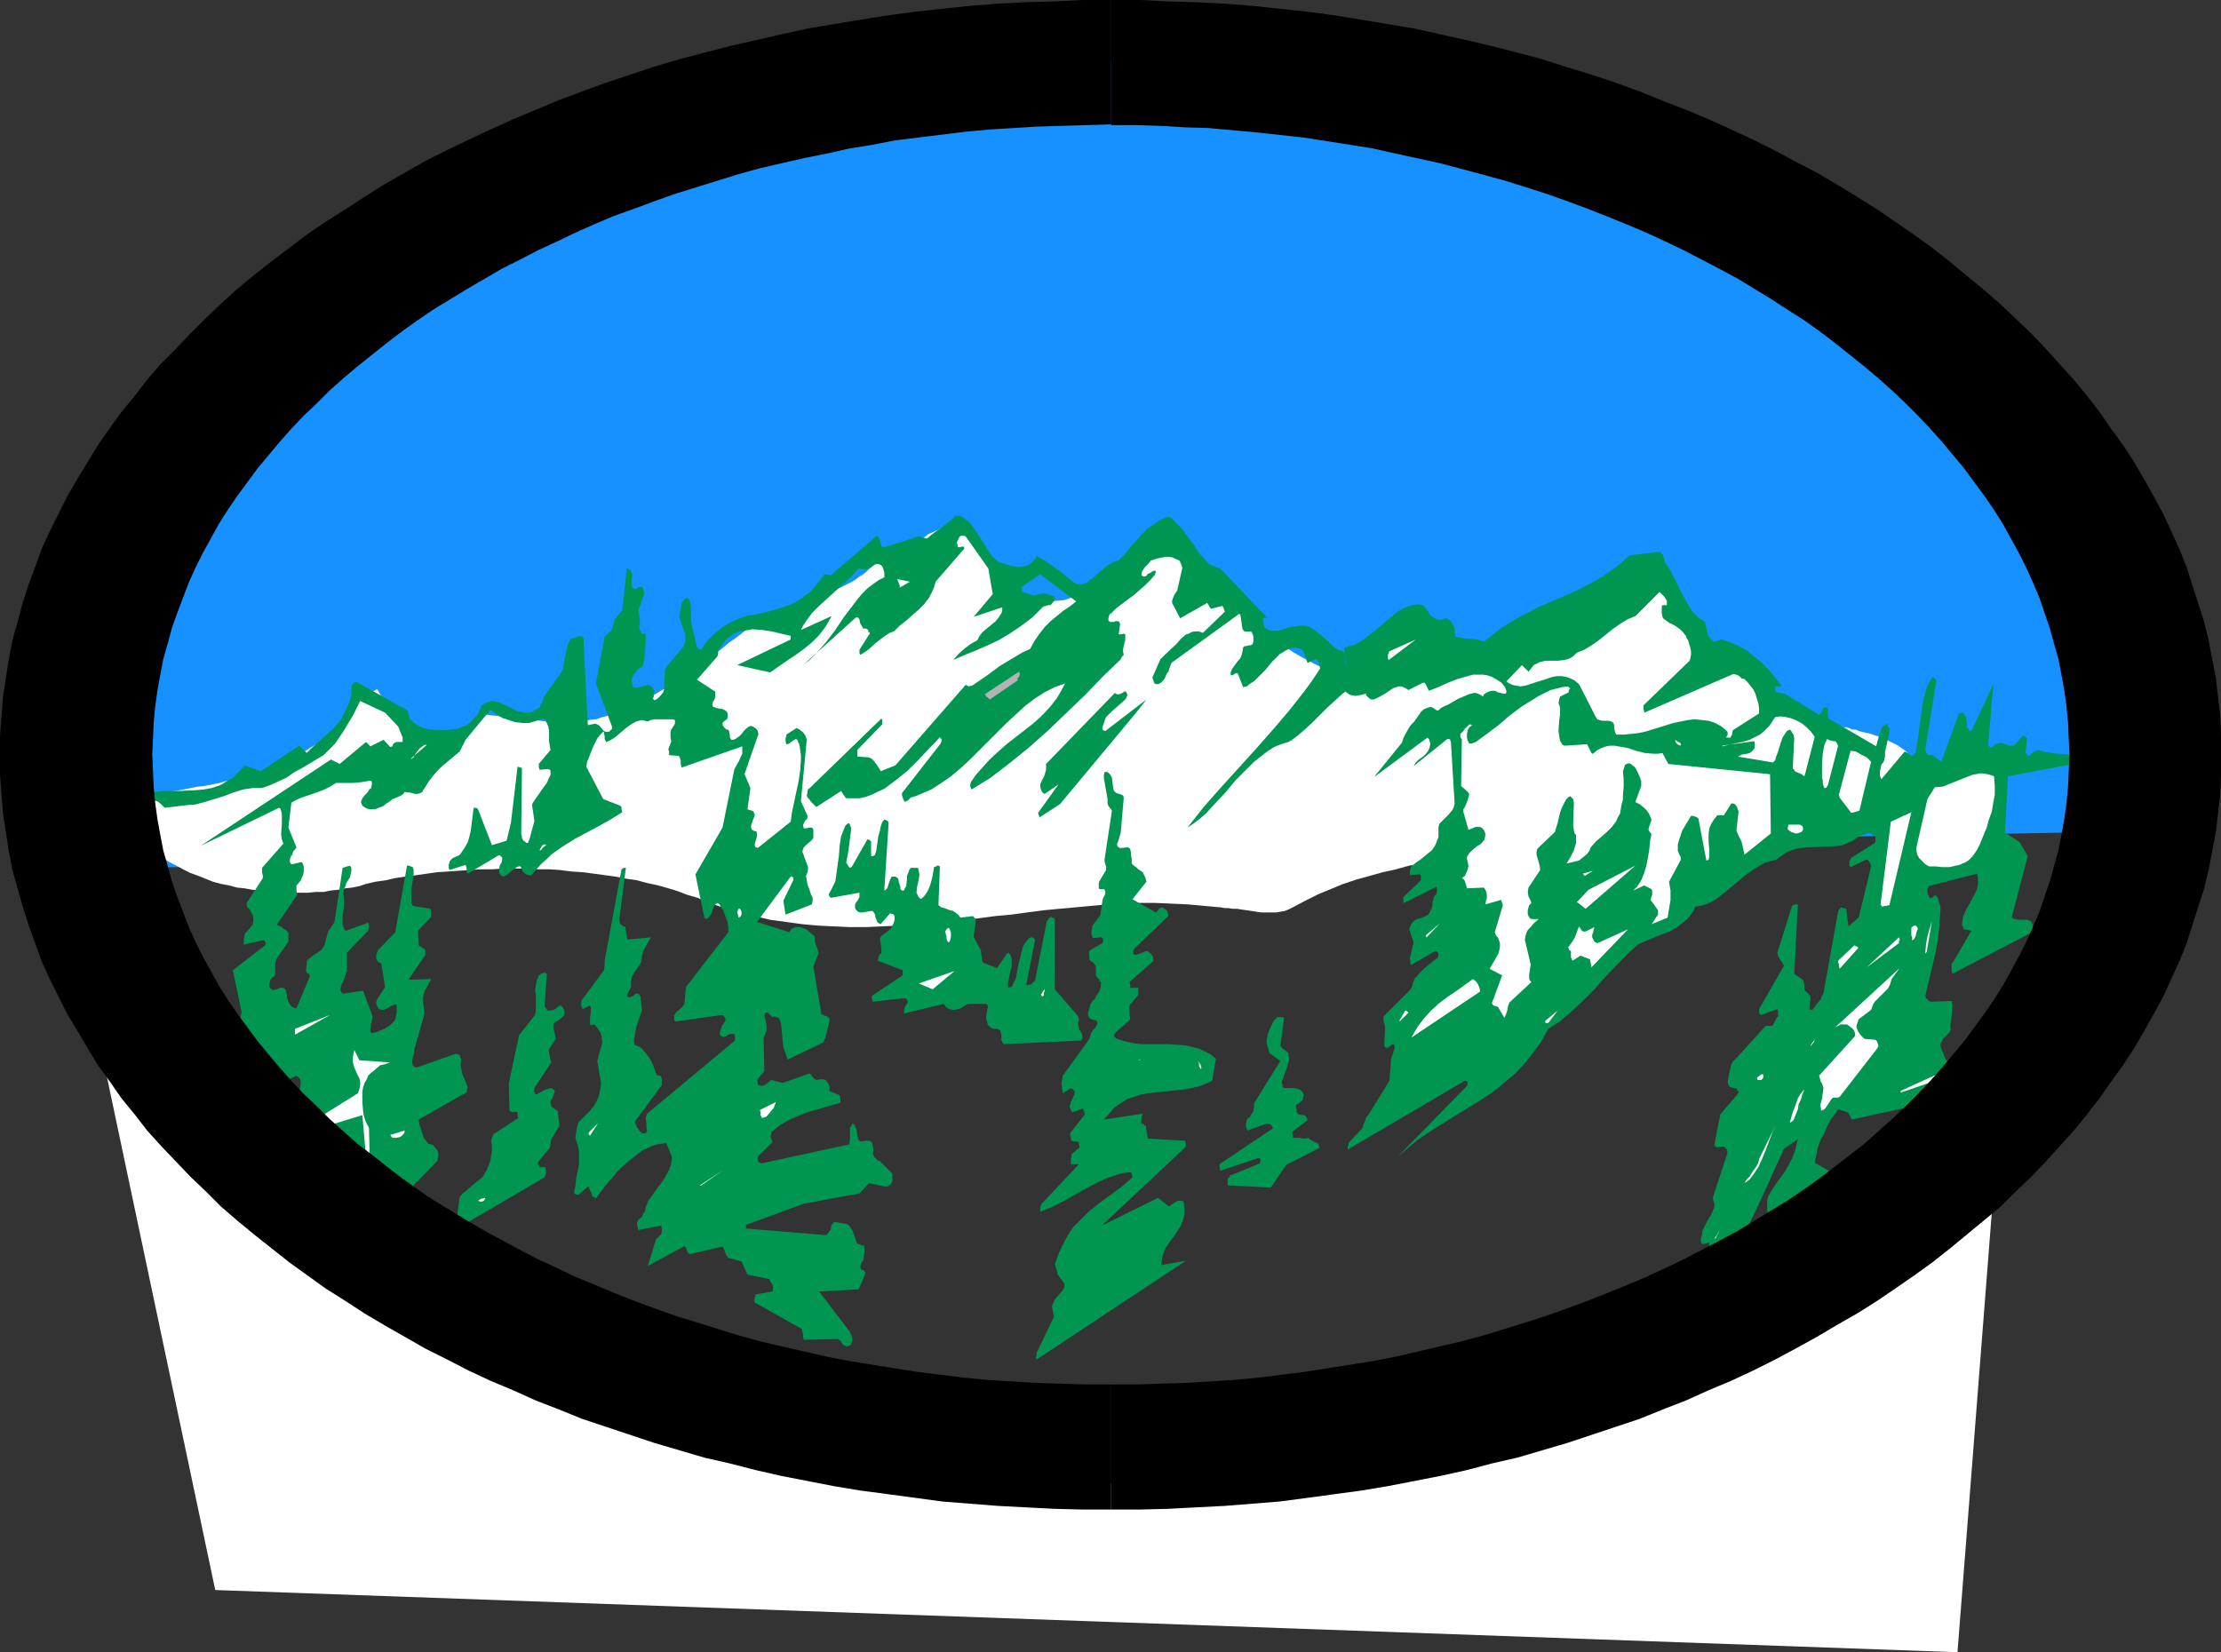 <?xml version="1.0" encoding="UTF-8" standalone="no"?>
<svg
   version="1.0"
   width="129.724mm"
   height="96.528mm"
   id="svg88"
   sodipodi:docname="Mountains 035.wmf"
   xmlns:inkscape="http://www.inkscape.org/namespaces/inkscape"
   xmlns:sodipodi="http://sodipodi.sourceforge.net/DTD/sodipodi-0.dtd"
   xmlns="http://www.w3.org/2000/svg"
   xmlns:svg="http://www.w3.org/2000/svg">
  <rect width="100%" height="100%" fill="#333333" stroke="none"/>
  <sodipodi:namedview
     id="namedview88"
     pagecolor="#ffffff"
     bordercolor="#000000"
     borderopacity="0.25"
     inkscape:showpageshadow="2"
     inkscape:pageopacity="0.0"
     inkscape:pagecheckerboard="0"
     inkscape:deskcolor="#d1d1d1"
     inkscape:document-units="mm" />
  <defs
     id="defs1">
    <pattern
       id="WMFhbasepattern"
       patternUnits="userSpaceOnUse"
       width="6"
       height="6"
       x="0"
       y="0" />
  </defs>
  <path
     style="fill:#1791ff;fill-opacity:1;fill-rule:evenodd;stroke:none"
     d="m 29.896,191.625 442.46,-8.079 -9.534,-63.175 v 0 l -0.162,-0.162 -0.162,-0.323 -0.162,-0.485 -0.323,-0.646 -0.162,-0.808 -0.485,-0.808 -0.323,-0.969 -0.646,-0.969 -0.485,-1.293 -0.646,-1.293 -0.808,-1.293 -0.808,-1.454 -0.808,-1.616 -0.97,-1.616 -1.131,-1.777 -1.131,-1.777 -2.586,-3.716 -1.454,-2.1 -1.454,-1.939 -1.616,-2.1 -1.778,-2.262 -1.778,-2.1 -1.939,-2.262 -2.101,-2.262 -2.101,-2.424 -2.262,-2.262 -2.424,-2.424 -2.586,-2.262 -2.586,-2.424 -2.747,-2.424 -2.909,-2.424 -2.909,-2.424 -3.232,-2.424 -3.232,-2.424 -3.394,-2.262 -3.555,-2.424 -3.717,-2.424 -3.878,-2.262 -4.04,-2.262 -4.04,-2.262 -4.363,-2.262 -4.363,-2.262 -4.686,-2.1 -4.686,-2.1 -4.848,-2.1 -5.171,-1.939 -5.171,-1.939 -5.333,-1.777 -5.656,-1.777 -5.818,-1.777 -5.818,-1.616 -6.141,-1.454 -6.302,-1.454 -6.464,-1.454 -6.626,-1.131 -6.787,-1.131 -6.949,-1.131 -7.272,-0.969 -7.434,-0.808 -7.595,-0.646 -7.757,-0.646 -8.08,-0.323 -7.918,-0.323 -7.918,-0.162 h -7.757 l -7.434,0.162 -7.434,0.323 -7.11,0.485 -7.11,0.646 -6.949,0.808 -6.626,0.808 -6.626,0.969 -6.464,1.293 -6.302,1.131 -6.141,1.293 -5.979,1.616 -5.818,1.454 -5.656,1.616 -5.494,1.777 -5.333,1.777 -5.333,1.939 -5.01,1.939 -5.01,2.1 -4.848,2.1 -4.686,2.1 -4.525,2.262 -4.525,2.262 -4.202,2.262 -4.04,2.424 -4.04,2.262 -3.878,2.424 -3.717,2.424 -3.717,2.424 -3.394,2.424 -3.394,2.424 -3.232,2.424 -3.232,2.585 -2.909,2.424 -2.909,2.424 -2.747,2.262 -2.586,2.424 -2.424,2.424 -2.424,2.262 -2.424,2.262 -2.101,2.262 -1.939,2.1 -2.101,2.1 -1.778,2.1 -1.778,1.939 -1.454,1.939 -1.616,1.939 -1.454,1.777 -1.293,1.616 -1.131,1.616 -1.131,1.454 -0.97,1.293 -0.808,1.293 -0.808,1.293 -0.646,0.969 -0.646,0.969 -0.485,0.808 -0.323,0.646 -0.323,0.485 -0.323,0.323 -0.162,0.323 v 0 z"
     id="path1" />
  <path
     style="fill:#ffffff;fill-opacity:1;fill-rule:evenodd;stroke:none"
     d="m 33.774,175.63 6.626,-0.969 6.464,-1.131 3.394,-0.808 3.07,-0.808 3.07,-0.808 3.07,-1.131 2.909,-1.131 2.909,-1.454 2.586,-1.454 2.586,-1.777 2.424,-1.939 2.101,-2.262 2.101,-2.424 0.97,-1.454 0.808,-1.293 4.202,-2.262 1.616,2.747 1.616,2.585 1.454,2.262 1.454,1.939 1.454,1.777 1.293,1.293 1.293,1.131 1.293,0.646 0.646,0.162 0.808,0.162 h 0.485 0.808 l 0.646,-0.162 0.646,-0.323 0.646,-0.323 0.808,-0.485 0.646,-0.646 0.808,-0.646 0.646,-0.808 0.808,-0.969 0.808,-0.969 0.808,-1.293 0.808,-1.131 0.808,-1.454 14.382,1.616 1.616,0.162 h 1.616 3.232 l 3.07,-0.485 2.909,-0.646 2.909,-0.808 2.909,-1.131 2.909,-1.454 2.747,-1.454 2.747,-1.616 2.747,-1.939 2.747,-1.777 2.909,-2.1 5.494,-4.201 5.818,-4.362 1.454,-0.969 1.616,-0.808 1.616,-0.808 1.778,-0.646 1.939,-0.808 1.939,-0.646 4.04,-1.454 4.04,-1.616 1.939,-0.808 1.778,-1.131 1.616,-1.131 1.454,-1.293 1.293,-1.454 1.131,-1.616 h 1.454 l 1.454,-0.323 1.293,-0.323 1.131,-0.485 2.262,-1.293 1.939,-1.293 1.939,-1.293 1.131,-0.485 0.97,-0.323 1.131,-0.162 h 1.131 1.293 l 1.454,0.485 0.808,1.454 0.97,1.616 0.808,1.293 0.97,1.293 1.778,2.424 1.778,1.939 1.778,1.616 1.616,1.454 1.616,1.131 1.778,0.646 1.616,0.646 1.616,0.323 1.616,0.162 1.454,-0.162 1.616,-0.162 1.454,-0.485 1.454,-0.485 1.616,-0.808 1.454,-0.808 1.293,-0.808 2.747,-1.939 2.747,-1.939 2.586,-2.1 2.586,-1.777 1.131,-0.646 1.131,-0.808 1.131,-0.485 1.131,-0.485 1.131,-0.162 1.131,-0.162 1.939,3.231 2.101,3.07 2.101,2.747 2.101,2.585 2.262,2.262 2.101,2.1 2.424,1.939 2.262,1.939 2.262,1.616 2.424,1.616 2.262,1.454 2.424,1.454 4.848,2.585 4.848,2.262 1.939,-0.969 1.939,-0.808 2.101,-0.808 1.939,-0.808 2.101,-0.485 1.939,-0.485 4.04,-0.808 4.04,-0.485 4.202,-0.162 8.08,-0.485 4.202,-0.162 4.04,-0.323 4.04,-0.485 4.202,-0.808 1.939,-0.485 2.101,-0.646 1.939,-0.646 2.101,-0.969 1.939,-0.808 1.939,-1.131 2.101,-1.293 1.939,-1.293 0.646,-0.646 0.808,-0.808 1.778,-1.777 0.97,-0.969 0.808,-0.969 0.646,-0.808 0.323,-0.646 1.939,3.393 1.939,2.908 1.939,2.908 1.778,2.585 1.778,2.424 1.778,2.262 1.939,2.1 1.778,1.777 2.101,1.777 1.939,1.616 2.101,1.454 2.101,1.454 2.424,1.131 2.424,1.131 2.586,1.131 2.747,0.969 2.586,0.969 2.747,0.646 5.494,1.454 2.747,0.646 2.586,1.131 1.293,0.485 1.293,0.808 1.131,0.646 1.131,0.969 -0.162,0.323 -0.162,0.485 -0.485,0.969 -0.485,1.293 -0.485,1.454 -0.646,1.454 -0.485,1.293 -0.323,1.131 -0.323,0.323 -0.162,0.323 -1.131,1.293 -1.131,1.131 -1.131,0.969 -1.131,0.969 -1.131,0.808 -1.293,0.646 -1.131,0.485 -1.293,0.485 -2.262,0.808 -2.424,0.323 -2.424,0.323 h -2.586 l -4.848,-0.323 -2.424,-0.323 -4.848,-0.323 h -2.424 l -2.424,0.162 -2.424,0.323 -2.747,0.646 -2.909,0.646 -5.818,0.969 -5.818,0.808 -5.979,0.485 -11.797,0.808 -6.141,0.323 -5.979,0.323 -5.979,0.485 -5.979,0.646 -5.818,0.808 -5.818,1.293 -3.07,0.646 -2.909,0.808 -2.909,0.808 -2.747,0.969 -2.909,1.131 -2.747,1.293 -2.909,1.454 -2.747,1.454 -0.808,0.323 -0.97,0.323 -0.97,0.323 h -0.97 -2.101 -2.101 l -2.101,-0.323 -2.101,-0.323 -1.939,-0.323 h -1.778 l -3.555,-0.485 -3.555,-0.323 -3.555,-0.162 h -3.555 -7.11 l -7.11,0.485 -7.11,0.646 -7.11,0.808 -7.11,0.808 -7.11,0.969 -7.11,0.646 -7.11,0.485 -7.11,0.323 h -3.555 l -3.555,-0.162 -3.394,-0.162 -3.555,-0.323 -3.555,-0.323 -3.394,-0.646 -3.555,-0.808 -3.394,-0.808 -3.555,-1.131 -3.555,-1.131 -4.202,-1.616 -4.363,-1.454 -4.525,-1.131 -4.686,-0.969 -4.848,-0.808 -4.848,-0.646 -5.01,-0.485 -5.01,-0.162 -4.848,-0.162 h -5.01 l -5.01,0.323 -4.848,0.323 -4.686,0.485 -4.686,0.646 -4.525,0.808 -4.363,0.808 -2.909,0.808 -3.07,0.485 -3.232,0.323 -3.394,0.323 h -3.394 -3.555 l -3.394,-0.323 -3.555,-0.485 -3.555,-0.808 -3.394,-0.808 -3.394,-1.293 -3.232,-1.293 -3.07,-1.616 -2.909,-2.1 -1.454,-0.969 -1.293,-1.131 -1.293,-1.293 -1.293,-1.293 z"
     id="path2" />
  <path
     style="fill:#ffffff;fill-opacity:1;fill-rule:evenodd;stroke:none"
     d="m 78.699,154.464 v 0.162 l -0.97,1.454 -0.808,1.293 -0.97,1.131 -1.131,1.293 -0.97,1.131 -1.131,0.969 -1.293,1.131 -1.131,0.969 -1.293,0.808 -1.293,0.808 -1.293,0.808 -1.293,0.808 -1.454,0.646 -1.454,0.808 -1.454,0.485 -1.454,0.646 -1.454,0.485 -1.454,0.485 -1.616,0.485 -1.454,0.485 -1.616,0.323 -1.616,0.323 -1.616,0.485 -1.616,0.323 -1.616,0.323 -1.616,0.162 -1.616,0.323 -1.616,0.323 -1.616,0.323 -1.778,0.162 -1.616,0.323 -1.616,0.162 0.162,0.646 1.616,-0.323 1.616,-0.162 1.616,-0.323 1.616,-0.162 1.778,-0.323 1.616,-0.323 1.616,-0.323 1.616,-0.323 1.616,-0.323 1.616,-0.323 1.454,-0.323 1.616,-0.485 1.616,-0.323 1.616,-0.485 1.454,-0.485 1.616,-0.646 1.454,-0.646 1.454,-0.485 1.454,-0.808 1.454,-0.646 1.293,-0.808 1.293,-0.808 1.454,-0.808 1.131,-0.808 1.293,-1.131 1.131,-0.969 1.131,-0.969 1.131,-1.293 0.97,-1.131 1.131,-1.293 0.808,-1.454 0.97,-1.293 h -0.162 l -0.323,-0.485 v 0 0.162 z"
     id="path3" />
  <path
     style="fill:#ffffff;fill-opacity:1;fill-rule:evenodd;stroke:none"
     d="m 83.386,152.363 h -0.485 l -4.202,2.1 0.323,0.485 4.202,-2.1 -0.485,-0.162 0.646,-0.323 -0.162,-0.162 -0.323,0.162 z"
     id="path4" />
  <path
     style="fill:#ffffff;fill-opacity:1;fill-rule:evenodd;stroke:none"
     d="m 106.171,157.695 -0.323,0.162 -0.808,1.454 -0.808,1.293 -0.808,1.131 -0.646,0.969 -0.808,0.969 -0.808,0.808 -0.646,0.646 -0.808,0.485 -0.646,0.485 -0.646,0.323 -0.646,0.323 -0.646,0.162 h -0.646 -0.485 -0.646 l -0.646,-0.323 -0.646,-0.162 -0.646,-0.323 -0.646,-0.485 -0.646,-0.646 -0.646,-0.646 -0.646,-0.646 -0.646,-0.808 -0.808,-0.808 -0.646,-0.969 -0.646,-1.131 -0.808,-1.131 -0.646,-1.131 -0.808,-1.131 -0.808,-1.293 -0.808,-1.454 -0.808,-1.454 -0.646,0.323 0.97,1.454 0.808,1.454 0.808,1.131 0.808,1.293 0.646,1.293 0.808,0.969 0.646,1.131 0.808,0.969 0.646,0.808 0.646,0.808 0.808,0.646 0.646,0.808 0.646,0.485 0.646,0.485 0.808,0.485 0.485,0.323 0.808,0.162 0.808,0.162 h 0.485 l 0.808,-0.162 h 0.646 l 0.808,-0.485 0.646,-0.323 0.808,-0.485 0.646,-0.646 0.808,-0.646 0.808,-0.808 0.646,-0.969 0.808,-0.969 0.808,-1.293 0.808,-1.131 0.808,-1.454 -0.323,0.162 0.162,-0.646 h -0.162 l -0.162,0.162 z"
     id="path5" />
  <path
     style="fill:#ffffff;fill-opacity:1;fill-rule:evenodd;stroke:none"
     d="m 120.553,159.311 -14.382,-1.616 -0.162,0.646 14.544,1.616 z"
     id="path6" />
  <path
     style="fill:#ffffff;fill-opacity:1;fill-rule:evenodd;stroke:none"
     d="m 166.771,137.66 -1.454,0.969 -1.454,1.131 -1.454,1.131 -1.454,0.969 -1.293,1.131 -1.454,1.131 -1.454,0.969 -1.454,1.131 -1.293,0.969 -1.454,0.969 -1.293,0.969 -1.454,0.969 -1.293,0.808 -1.454,0.969 -1.454,0.808 -1.293,0.808 -1.293,0.808 -1.454,0.808 -1.454,0.646 -1.454,0.646 -1.293,0.646 -1.454,0.485 -1.616,0.485 -1.293,0.323 -1.454,0.485 -1.454,0.162 -1.616,0.323 -1.616,0.162 -1.454,0.162 h -1.616 -1.616 l -1.616,-0.323 v 0.646 l 1.616,0.162 h 1.616 1.616 1.616 l 1.454,-0.323 1.616,-0.162 1.454,-0.323 1.616,-0.323 1.454,-0.485 1.454,-0.485 1.454,-0.485 1.454,-0.646 1.454,-0.646 1.293,-0.646 1.454,-0.646 1.454,-0.969 1.293,-0.646 1.454,-0.969 1.454,-0.808 1.293,-0.969 1.454,-0.969 1.293,-0.969 1.454,-0.969 1.293,-1.131 1.454,-0.969 1.454,-1.131 1.454,-0.969 1.454,-1.131 1.293,-0.969 1.454,-1.293 1.454,-0.969 1.616,-0.969 z"
     id="path7" />
  <path
     style="fill:#ffffff;fill-opacity:1;fill-rule:evenodd;stroke:none"
     d="m 194.566,122.472 -0.162,0.162 -0.485,0.808 -0.646,0.646 -0.485,0.808 -0.808,0.646 -0.646,0.646 -0.808,0.646 -0.808,0.485 -0.808,0.646 -0.808,0.485 -0.97,0.485 -0.97,0.485 -0.97,0.485 -0.97,0.323 -0.97,0.485 -0.97,0.323 -0.97,0.485 -0.97,0.323 -1.131,0.323 -0.97,0.323 -0.97,0.323 -0.97,0.485 -0.97,0.323 -1.131,0.323 -0.97,0.323 -0.808,0.323 -0.97,0.485 -0.808,0.323 -0.808,0.485 -0.808,0.323 -0.808,0.485 -0.808,0.485 -0.646,0.485 0.485,0.485 0.646,-0.485 0.646,-0.485 0.646,-0.485 0.808,-0.323 0.97,-0.485 0.808,-0.323 0.808,-0.485 0.97,-0.323 0.97,-0.323 0.97,-0.323 0.97,-0.323 0.97,-0.323 0.97,-0.323 1.131,-0.485 0.97,-0.323 0.97,-0.323 0.97,-0.485 1.131,-0.323 0.97,-0.485 0.97,-0.323 0.97,-0.485 0.97,-0.485 0.808,-0.485 0.97,-0.485 0.808,-0.646 0.808,-0.485 0.808,-0.646 0.808,-0.646 0.646,-0.808 0.646,-0.646 0.646,-0.808 0.485,-0.808 h -0.323 v -0.485 h -0.162 v 0.162 z"
     id="path8" />
  <path
     style="fill:#ffffff;fill-opacity:1;fill-rule:evenodd;stroke:none"
     d="m 213.312,116.979 -0.162,-0.162 -1.293,-0.485 -1.454,-0.162 -1.131,0.162 -1.131,0.162 -0.97,0.485 -1.131,0.485 -1.131,0.485 -0.808,0.646 -1.131,0.808 -0.97,0.646 -0.97,0.646 -1.293,0.485 -0.97,0.485 -1.293,0.485 -1.454,0.162 -1.454,0.162 v 0.485 h 1.616 l 1.454,-0.323 1.293,-0.485 1.131,-0.485 1.131,-0.485 1.131,-0.646 0.97,-0.646 0.97,-0.808 1.131,-0.485 0.808,-0.646 1.131,-0.485 0.97,-0.323 1.131,-0.162 0.97,-0.162 1.293,0.162 1.293,0.323 -0.162,-0.162 0.485,-0.162 v -0.162 h -0.162 z"
     id="path9" />
  <path
     style="fill:#ffffff;fill-opacity:1;fill-rule:evenodd;stroke:none"
     d="m 259.853,118.756 -0.162,-0.162 -1.131,0.162 -1.131,0.162 -1.293,0.485 -1.131,0.646 -1.131,0.646 -1.293,0.808 -1.131,0.808 -1.293,0.969 -1.293,0.969 -1.293,0.969 -1.293,1.131 -1.293,0.969 -1.454,0.969 -1.454,0.969 -1.293,0.808 -1.454,0.808 -1.454,0.646 -1.454,0.485 -1.454,0.485 -1.616,0.162 -1.454,0.162 -1.616,-0.162 -1.616,-0.323 -1.616,-0.485 -1.454,-0.808 -1.778,-0.969 -1.616,-1.454 -1.616,-1.616 -1.778,-1.939 -1.778,-2.424 -1.778,-2.747 -1.939,-2.908 -0.485,0.162 1.939,3.231 1.778,2.585 1.778,2.424 1.616,1.939 1.778,1.777 1.778,1.293 1.778,1.131 1.616,0.808 1.778,0.646 1.616,0.323 1.616,0.162 1.616,-0.162 1.454,-0.162 1.616,-0.485 1.454,-0.646 1.454,-0.646 1.454,-0.808 1.616,-0.808 1.293,-0.969 1.454,-0.969 1.293,-1.131 1.293,-0.969 1.293,-0.969 1.293,-0.969 1.293,-0.969 1.131,-0.808 1.293,-0.808 1.131,-0.646 1.131,-0.646 1.131,-0.323 1.131,-0.323 h 0.97 l -0.323,-0.162 0.485,-0.323 v -0.162 h -0.162 z"
     id="path10" />
  <path
     style="fill:#ffffff;fill-opacity:1;fill-rule:evenodd;stroke:none"
     d="m 295.889,149.617 h 0.323 l -1.293,-0.646 -1.131,-0.646 -1.293,-0.646 -1.131,-0.485 -1.293,-0.646 -1.131,-0.646 -1.293,-0.646 -1.131,-0.646 -1.131,-0.646 -1.131,-0.808 -1.293,-0.646 -1.131,-0.808 -1.131,-0.646 -1.293,-0.969 -1.131,-0.646 -1.131,-0.808 -1.131,-0.969 -1.131,-0.969 -1.131,-0.969 -1.131,-0.969 -1.131,-1.131 -1.131,-0.969 -1.131,-1.131 -0.97,-1.293 -1.131,-1.131 -1.131,-1.293 -0.97,-1.454 -1.131,-1.293 -0.97,-1.454 -0.97,-1.616 -0.97,-1.616 -1.131,-1.616 -0.485,0.323 0.97,1.616 1.131,1.616 0.97,1.616 0.97,1.454 1.131,1.293 0.97,1.454 1.131,1.293 1.131,1.293 1.131,1.131 1.131,1.131 0.97,1.131 1.131,1.131 1.131,0.969 1.293,0.969 1.131,0.969 1.131,0.808 1.131,0.969 1.131,0.646 1.293,0.808 1.131,0.808 1.131,0.808 1.293,0.646 1.131,0.808 1.293,0.646 1.131,0.646 1.131,0.646 1.293,0.646 1.131,0.646 1.293,0.646 1.131,0.485 1.293,0.646 1.131,0.646 h 0.323 -0.323 0.162 0.162 z"
     id="path11" />
  <path
     style="fill:#ffffff;fill-opacity:1;fill-rule:evenodd;stroke:none"
     d="m 360.691,134.106 -1.939,1.454 -2.101,1.131 -1.939,1.131 -2.101,0.969 -1.939,0.808 -1.939,0.646 -1.939,0.646 -2.101,0.485 -2.101,0.485 -1.939,0.323 -2.101,0.162 -1.939,0.323 -2.101,0.162 -1.939,0.162 -2.101,0.162 h -2.101 l -1.939,0.162 -2.101,0.162 h -1.939 l -2.101,0.162 h -2.101 l -2.101,0.323 -1.939,0.162 -2.101,0.323 -2.101,0.162 -1.939,0.485 -2.101,0.485 -2.101,0.646 -1.939,0.646 -1.939,0.808 -2.101,0.808 -1.939,1.131 0.323,0.485 1.939,-1.131 1.939,-0.808 2.101,-0.808 1.939,-0.646 1.939,-0.485 2.101,-0.485 1.939,-0.485 2.101,-0.323 1.939,-0.323 2.101,-0.162 1.939,-0.162 2.101,-0.162 h 2.101 l 1.939,-0.162 h 2.101 l 1.939,-0.162 2.101,-0.162 h 2.101 l 2.101,-0.162 1.939,-0.162 2.101,-0.323 2.101,-0.323 1.939,-0.323 2.101,-0.485 1.939,-0.485 2.101,-0.485 2.101,-0.808 1.939,-0.808 1.939,-0.969 2.101,-1.131 1.939,-1.131 2.101,-1.454 z"
     id="path12" />
  <path
     style="fill:#ffffff;fill-opacity:1;fill-rule:evenodd;stroke:none"
     d="m 366.993,127.804 h -0.485 v 0.162 l -0.323,0.323 -0.323,0.323 -0.323,0.485 -0.323,0.485 -0.485,0.485 -0.485,0.323 -0.323,0.485 -0.485,0.485 -0.485,0.485 -0.485,0.485 -0.323,0.485 -0.485,0.323 -0.485,0.485 -0.162,0.162 -0.323,0.323 0.323,0.485 0.323,-0.323 0.323,-0.323 0.323,-0.323 0.485,-0.485 0.485,-0.323 0.485,-0.485 0.323,-0.485 0.485,-0.485 0.485,-0.485 0.485,-0.485 0.485,-0.485 0.323,-0.485 0.323,-0.323 0.323,-0.485 0.323,-0.323 v -0.323 h -0.485 l 0.485,-0.162 -0.162,-0.485 -0.323,0.485 z"
     id="path13" />
  <path
     style="fill:#ffffff;fill-opacity:1;fill-rule:evenodd;stroke:none"
     d="m 400.121,158.665 -1.293,-0.485 -1.454,-0.485 -1.293,-0.646 -1.293,-0.485 -1.131,-0.485 -1.293,-0.646 -1.131,-0.646 -1.131,-0.646 -1.131,-0.646 -0.97,-0.646 -1.131,-0.808 -0.97,-0.646 -0.97,-0.808 -1.131,-0.808 -0.808,-0.808 -0.97,-0.969 -0.97,-0.808 -0.97,-0.969 -0.97,-1.131 -0.808,-0.969 -0.97,-1.131 -0.97,-1.131 -0.808,-1.131 -0.97,-1.293 -0.97,-1.293 -0.808,-1.293 -0.97,-1.454 -0.808,-1.293 -0.97,-1.616 -0.97,-1.454 -0.97,-1.616 -1.131,-1.616 -0.485,0.162 0.97,1.777 1.131,1.616 0.808,1.454 0.97,1.454 0.97,1.616 0.97,1.293 0.97,1.454 0.808,1.293 0.97,1.131 0.808,1.131 0.97,1.293 0.97,0.969 0.808,1.131 1.131,0.969 0.808,0.969 0.97,0.969 0.97,0.969 0.97,0.808 0.97,0.808 1.131,0.646 0.97,0.808 1.131,0.808 0.97,0.646 1.131,0.646 1.293,0.646 0.97,0.646 1.293,0.646 1.293,0.485 1.293,0.646 1.293,0.485 1.293,0.485 1.454,0.485 z"
     id="path14" />
  <path
     style="fill:#ffffff;fill-opacity:1;fill-rule:evenodd;stroke:none"
     d="m 421.452,166.743 -0.162,-0.323 -0.485,-0.485 -0.646,-0.485 -0.485,-0.323 -0.646,-0.485 -0.646,-0.323 -0.646,-0.323 -0.646,-0.323 -0.646,-0.323 -0.646,-0.323 -0.808,-0.162 -0.485,-0.323 -0.646,-0.162 -0.808,-0.323 -0.646,-0.162 -0.808,-0.162 -0.646,-0.162 -0.646,-0.162 -0.646,-0.323 h -0.808 l -0.646,-0.323 -0.646,-0.162 h -0.646 l -0.808,-0.323 -0.646,-0.162 h -0.646 l -0.646,-0.323 -0.808,-0.162 -0.646,-0.162 -0.646,-0.162 -0.646,-0.323 -0.646,-0.162 -0.646,-0.162 -0.162,0.485 0.646,0.323 0.646,0.162 0.646,0.162 0.646,0.323 0.646,0.162 0.808,0.162 0.646,0.162 0.646,0.162 0.646,0.162 0.808,0.162 0.646,0.162 0.646,0.162 0.646,0.162 0.808,0.162 0.646,0.162 0.808,0.162 0.646,0.323 0.646,0.162 0.646,0.162 0.646,0.162 0.808,0.162 0.485,0.323 0.808,0.323 0.485,0.162 0.646,0.323 0.646,0.323 0.646,0.323 0.646,0.323 0.646,0.485 0.485,0.323 0.646,0.485 0.485,0.485 v -0.485 l 0.485,0.323 0.162,-0.162 -0.323,-0.162 z"
     id="path15" />
  <path
     style="fill:#ffffff;fill-opacity:1;fill-rule:evenodd;stroke:none"
     d="m 417.736,175.791 v 0 l 0.162,-0.323 0.162,-0.485 0.162,-0.485 0.323,-0.485 0.162,-0.646 0.323,-0.646 0.323,-0.808 0.323,-0.646 0.162,-0.808 0.323,-0.646 0.162,-0.646 0.323,-0.646 0.162,-0.646 0.323,-0.485 0.162,-0.323 0.162,-0.323 -0.485,-0.323 -0.162,0.323 -0.162,0.485 -0.323,0.485 -0.162,0.646 -0.323,0.485 -0.162,0.808 -0.323,0.646 -0.323,0.808 -0.162,0.646 -0.323,0.646 -0.323,0.808 -0.162,0.485 -0.323,0.646 -0.162,0.485 -0.162,0.323 -0.162,0.323 v 0 z"
     id="path16" />
  <path
     style="fill:#ffffff;fill-opacity:1;fill-rule:evenodd;stroke:none"
     d="m 378.952,183.708 1.293,-0.162 1.131,-0.162 1.131,-0.162 h 1.293 1.131 1.293 1.131 l 1.293,0.162 1.131,0.162 h 1.293 l 1.293,0.162 1.131,0.162 h 1.293 l 1.131,0.162 h 1.293 l 1.131,0.162 h 1.293 1.293 l 1.293,-0.162 1.131,-0.162 1.293,-0.162 1.131,-0.162 1.293,-0.323 1.131,-0.485 1.293,-0.485 1.131,-0.646 1.293,-0.646 1.131,-0.808 1.131,-0.969 1.131,-0.969 1.293,-1.131 1.131,-1.293 -0.485,-0.323 -1.131,1.293 -1.131,0.969 -1.131,1.131 -1.131,0.808 -1.131,0.808 -1.131,0.646 -1.293,0.646 -1.131,0.485 -1.131,0.323 -1.131,0.323 -1.293,0.323 -1.131,0.162 -1.293,0.162 h -1.131 -1.293 -1.293 -1.131 l -1.131,-0.162 h -1.293 l -1.131,-0.162 -1.293,-0.162 h -1.293 l -1.131,-0.162 -1.293,-0.162 h -1.131 l -1.293,-0.162 h -1.293 -1.131 l -1.293,0.162 h -1.131 l -1.293,0.162 -1.131,0.162 z"
     id="path17" />
  <path
     style="fill:#ffffff;fill-opacity:1;fill-rule:evenodd;stroke:none"
     d="m 285.385,200.35 2.747,-1.454 2.909,-1.454 2.747,-1.131 2.747,-1.131 2.909,-0.969 2.909,-0.808 2.909,-0.808 2.909,-0.646 2.909,-0.808 2.909,-0.485 2.909,-0.485 2.909,-0.323 3.07,-0.485 3.07,-0.162 2.909,-0.323 2.909,-0.162 3.07,-0.162 2.909,-0.162 3.07,-0.323 3.07,-0.162 h 2.909 l 3.07,-0.323 2.909,-0.162 2.909,-0.162 3.07,-0.323 2.909,-0.323 2.909,-0.323 2.909,-0.323 2.909,-0.485 2.909,-0.485 2.909,-0.646 2.747,-0.646 v -0.646 l -2.909,0.808 -2.909,0.485 -2.747,0.485 -2.909,0.485 -2.909,0.485 -3.07,0.323 -2.909,0.323 -2.909,0.162 -3.07,0.162 -2.909,0.323 -2.909,0.162 -2.909,0.162 -3.07,0.162 -3.07,0.162 -3.07,0.162 -2.909,0.162 -2.909,0.323 -3.07,0.162 -2.909,0.323 -3.07,0.323 -2.909,0.485 -2.909,0.485 -3.07,0.485 -2.909,0.646 -2.909,0.646 -2.909,0.808 -2.909,0.969 -2.909,0.969 -2.909,1.131 -2.747,1.131 -2.747,1.454 -2.747,1.454 h -0.162 z"
     id="path18" />
  <path
     style="fill:#ffffff;fill-opacity:1;fill-rule:evenodd;stroke:none"
     d="m 269.387,200.35 v 0 l 0.97,0.162 h 0.808 l 0.97,0.162 h 0.97 l 0.97,0.162 1.131,0.162 1.131,0.162 0.97,0.162 1.131,0.162 h 0.97 1.131 1.131 l 0.97,-0.162 0.97,-0.162 0.808,-0.323 0.97,-0.485 -0.323,-0.485 -0.808,0.323 -0.808,0.323 -0.97,0.323 h -0.97 l -0.97,0.162 h -1.131 l -0.97,-0.162 h -1.131 l -0.97,-0.162 -1.131,-0.162 -0.97,-0.162 -0.97,-0.162 -1.131,-0.162 -0.808,-0.162 h -0.97 -0.97 z"
     id="path19" />
  <path
     style="fill:#ffffff;fill-opacity:1;fill-rule:evenodd;stroke:none"
     d="m 156.105,199.219 3.394,1.131 3.555,1.131 3.555,0.808 3.394,0.808 3.555,0.485 3.555,0.485 3.555,0.323 3.394,0.162 3.555,0.162 h 3.555 l 3.555,-0.162 3.555,-0.162 3.555,-0.162 3.555,-0.323 3.555,-0.323 3.555,-0.485 3.555,-0.323 3.555,-0.485 3.555,-0.323 3.555,-0.485 3.717,-0.485 3.394,-0.323 3.555,-0.323 3.555,-0.323 3.555,-0.323 3.555,-0.162 3.555,-0.162 h 3.555 l 3.555,0.162 3.555,0.162 3.555,0.323 3.555,0.323 v -0.485 l -3.555,-0.485 -3.555,-0.162 -3.555,-0.323 h -3.555 -3.555 l -3.555,0.162 -3.555,0.162 -3.555,0.162 -3.555,0.323 -3.555,0.485 -3.555,0.323 -3.555,0.323 -3.555,0.485 -3.555,0.485 -3.717,0.323 -3.394,0.485 -3.555,0.323 -3.555,0.323 -3.555,0.323 -3.555,0.323 -3.555,0.162 h -3.555 -3.555 -3.555 l -3.394,-0.323 -3.555,-0.323 -3.555,-0.323 -3.394,-0.646 -3.394,-0.646 -3.555,-0.969 -3.555,-1.131 -3.394,-1.131 z"
     id="path20" />
  <path
     style="fill:#ffffff;fill-opacity:1;fill-rule:evenodd;stroke:none"
     d="m 80.8,195.18 2.101,-0.485 2.262,-0.323 2.101,-0.485 2.262,-0.323 2.424,-0.323 2.262,-0.323 2.262,-0.323 2.586,-0.162 2.262,-0.162 2.424,-0.162 2.586,-0.162 h 2.424 l 2.424,-0.162 h 2.586 2.424 l 2.424,0.162 h 2.586 l 2.424,0.162 2.424,0.323 2.586,0.162 2.424,0.323 2.424,0.323 2.424,0.323 2.424,0.485 2.262,0.323 2.424,0.646 2.262,0.485 2.262,0.646 2.101,0.646 2.101,0.808 2.262,0.646 2.101,0.969 0.162,-0.646 -2.101,-0.808 -2.101,-0.808 -2.262,-0.808 -2.101,-0.485 -2.262,-0.808 -2.424,-0.485 -2.262,-0.485 -2.424,-0.485 -2.424,-0.485 -2.424,-0.323 -2.424,-0.323 -2.424,-0.323 -2.424,-0.162 -2.424,-0.162 -2.586,-0.162 -2.586,-0.162 -2.424,-0.162 h -2.424 -2.586 l -2.424,0.162 h -2.424 l -2.586,0.162 -2.424,0.162 -2.424,0.323 -2.424,0.162 -2.262,0.323 -2.424,0.162 -2.424,0.323 -2.262,0.485 -2.262,0.323 -2.101,0.485 -2.101,0.485 z"
     id="path21" />
  <path
     style="fill:#ffffff;fill-opacity:1;fill-rule:evenodd;stroke:none"
     d="m 28.926,183.224 v 0.323 l 1.293,1.293 1.454,1.293 1.293,1.131 1.454,1.131 1.454,0.969 1.454,0.969 1.616,0.808 1.454,0.808 1.616,0.808 1.778,0.646 1.616,0.646 1.616,0.646 1.778,0.485 1.778,0.323 1.778,0.485 1.616,0.162 1.778,0.323 1.778,0.162 1.778,0.323 1.778,0.162 h 1.778 1.778 1.778 1.616 l 1.616,-0.162 h 1.778 l 1.616,-0.323 1.616,-0.162 1.616,-0.323 1.454,-0.162 1.616,-0.323 1.454,-0.485 -0.162,-0.485 -1.454,0.323 -1.454,0.323 -1.616,0.323 -1.454,0.162 -1.616,0.323 -1.778,0.162 -1.616,0.162 h -1.616 l -1.616,0.162 h -1.778 l -1.778,-0.162 h -1.778 l -1.616,-0.162 -1.778,-0.162 -1.778,-0.162 -1.778,-0.323 -1.616,-0.323 -1.778,-0.485 -1.778,-0.323 -1.778,-0.485 -1.616,-0.485 -1.616,-0.646 -1.616,-0.646 -1.616,-0.808 -1.616,-0.808 -1.454,-0.808 -1.454,-0.969 -1.454,-0.969 -1.454,-1.131 -1.293,-1.131 -1.293,-1.131 -1.131,-1.293 v 0.323 l -0.646,-0.323 v 0.162 0.162 z"
     id="path22" />
  <path
     style="fill:#ffffff;fill-opacity:1;fill-rule:evenodd;stroke:none"
     d="m 33.774,175.307 -0.162,0.162 -4.686,7.755 0.646,0.323 4.525,-7.756 -0.162,0.162 -0.162,-0.646 -0.162,0.162 v 0 z"
     id="path23" />
  <path
     style="fill:#009651;fill-opacity:1;fill-rule:evenodd;stroke:none"
     d="m 296.374,151.879 0.646,0.808 0.808,0.646 0.485,0.162 0.808,0.162 1.131,-0.162 1.293,-0.323 v 0.323 l 0.323,0.323 0.323,0.323 0.485,0.323 h 0.485 l 0.485,-0.162 0.97,-0.485 1.131,-0.646 0.97,-0.646 0.97,-0.646 1.131,-0.323 h 0.485 l 0.485,0.162 0.646,0.323 0.485,0.323 3.232,-1.616 h 0.162 0.162 l 0.323,0.485 0.323,0.646 0.323,0.646 2.101,-0.808 2.101,-0.969 2.101,-0.808 2.262,-0.646 1.131,-0.323 h 1.131 1.131 l 0.97,0.162 0.97,0.323 1.131,0.646 0.97,0.646 0.808,0.969 0.162,0.485 0.162,0.485 -0.162,0.485 h -0.485 l -0.646,-0.162 -0.646,-0.162 -0.646,-0.323 h -0.646 l -0.646,0.162 -0.646,0.323 -0.485,0.323 -0.162,0.485 -0.485,-0.323 -0.646,-0.323 -0.485,-0.162 h -0.485 l -1.131,0.323 -1.131,0.485 -1.131,0.485 -1.131,0.646 -1.131,0.646 -1.131,0.485 -0.485,0.323 -0.323,0.323 -0.323,0.162 h -0.162 l -0.485,-0.323 -0.485,-0.323 -0.485,-0.162 -0.485,0.162 -0.485,0.162 -0.646,0.323 -0.485,0.485 -0.323,0.485 -1.131,1.616 -0.646,0.646 -0.485,0.646 -0.808,1.454 -0.485,0.969 -0.323,0.969 -6.141,7.594 11.797,-8.725 0.162,0.162 0.162,0.162 0.162,0.485 0.162,0.485 -0.162,0.808 -0.323,0.808 -0.485,0.646 -0.485,0.485 -1.293,0.969 -0.485,0.485 -0.485,0.808 7.434,-5.978 h 0.323 0.162 l 0.162,0.162 0.162,0.485 0.808,13.572 -0.162,0.808 -0.323,0.646 -0.808,0.969 -0.485,0.485 -0.485,0.485 -0.97,0.969 -0.162,0.162 v 0.162 l -0.162,0.485 v 0.646 0.808 0.808 l -0.323,0.808 -0.162,0.485 -0.323,0.646 -0.646,0.969 -0.808,0.646 -1.778,1.454 -0.97,0.646 -0.97,0.808 -0.162,0.485 -0.162,0.485 v 0.485 0.485 l 1.778,-0.162 h 0.485 l 0.162,0.323 v 0.485 0.485 l -3.878,3.716 v 0.969 l 0.162,0.323 7.11,-3.555 0.162,0.485 v 0.323 l -0.162,0.808 -0.323,0.323 -0.162,0.323 -0.162,0.485 -0.162,0.485 v 0.646 l -0.162,0.808 -0.323,0.485 -0.162,0.485 -0.323,0.485 -0.646,0.323 -0.646,0.323 -1.131,0.323 -0.646,0.323 -0.485,0.485 -0.323,0.646 -0.162,0.323 -0.162,0.485 0.97,2.908 -0.808,3.393 0.162,1.616 5.333,-3.07 h 0.485 l 0.162,0.323 0.162,0.162 v 0.323 l -0.162,0.646 -0.162,0.162 h -0.162 l -2.586,2.1 -1.131,1.131 -1.131,1.293 -0.323,0.969 -0.162,0.646 -0.323,0.646 -5.979,5.978 v 0.485 0.646 l 0.162,0.485 0.162,0.646 -0.162,4.201 0.162,0.323 0.323,0.162 h 0.162 l 0.323,-0.162 0.646,-0.485 0.162,-0.162 h 0.323 l 0.162,0.485 v 0.485 l -0.323,0.969 -0.323,0.969 -0.162,0.485 v 0.646 l -0.323,4.039 -4.686,7.594 -0.162,0.162 -0.323,0.323 -0.162,0.646 -0.323,0.808 -0.323,0.969 -3.07,3.231 v 0.162 0.323 l -0.162,0.323 v 0.646 l 25.856,-15.188 h 0.323 l 0.162,0.162 0.162,0.323 -0.162,0.646 -15.352,15.673 2.101,-1.777 2.101,-1.777 2.101,-1.454 2.262,-1.454 4.363,-2.747 4.525,-2.747 2.262,-1.454 2.262,-1.616 2.101,-1.777 2.101,-1.777 1.939,-2.1 1.778,-2.262 1.778,-2.424 1.616,-2.908 2.747,-1.777 2.586,-2.262 2.424,-2.262 2.424,-2.424 2.262,-2.585 4.848,-5.009 2.424,-2.262 1.778,-0.808 3.555,-1.454 1.778,-0.646 1.616,-0.969 1.454,-1.131 0.808,-0.646 0.646,-0.808 0.646,-0.969 0.485,-0.969 1.131,-0.162 1.131,-0.323 1.131,-0.485 1.131,-0.646 2.101,-1.616 2.101,-1.777 2.101,-1.777 2.262,-1.616 1.131,-0.646 1.131,-0.646 1.131,-0.323 1.293,-0.323 1.131,-0.808 1.131,-0.808 1.131,-0.485 1.131,-0.323 1.131,-0.162 1.131,-0.162 4.525,-0.162 2.424,-0.162 0.97,-0.162 1.131,-0.485 1.131,-0.485 1.131,-0.808 0.97,-0.485 0.646,-0.162 0.323,-0.162 h 0.485 0.485 l 0.323,0.323 0.485,0.162 0.162,0.323 v 0.485 0.485 l -0.162,0.323 -4.848,3.07 -0.323,0.162 -0.323,0.646 -0.162,0.646 v 0.485 l 0.323,0.323 3.394,-1.616 h 0.323 l 0.323,0.323 0.323,0.485 0.162,0.646 -2.747,11.31 -2.262,1.939 -0.485,-3.878 h -0.162 l -0.162,-0.162 h -0.323 l -0.485,-0.162 -0.162,0.162 v 0.162 l -0.323,0.162 -0.162,0.323 -2.909,16.319 -0.162,0.969 -0.162,0.808 -0.323,0.646 -0.323,0.808 -0.97,1.131 -0.808,1.131 h -0.485 l -0.162,-0.162 v -0.485 -0.323 l 0.162,-1.131 v -0.485 -0.485 l -0.323,-0.323 -0.162,-0.162 -0.485,-0.485 -0.323,-0.323 v -1.131 l -0.162,-0.485 -0.162,-0.646 -1.939,-1.293 0.808,-15.349 h -0.323 -0.323 l -0.323,0.162 -0.323,0.162 -3.232,10.341 0.162,0.808 0.485,0.808 0.485,0.646 0.323,0.646 -5.494,9.533 v 0.808 l 0.162,0.323 0.323,0.162 3.555,-1.293 0.162,0.485 v 0.485 0.646 l -0.323,0.323 -0.485,0.969 -0.485,0.808 h -0.485 -0.485 -0.485 l -6.464,7.109 -0.323,0.323 -0.485,0.485 -0.323,0.646 -0.162,0.646 -0.323,1.454 -0.323,1.777 0.162,0.485 0.162,0.323 0.323,0.323 h 0.162 l 1.293,0.323 v 0.323 0.162 h 0.323 v 0 0.162 0.162 l -0.323,0.485 -3.717,4.362 -1.293,6.624 0.162,0.485 h 0.162 l 0.162,0.162 h 0.323 l 0.485,-0.162 h 0.485 0.323 l 0.323,0.323 0.323,0.323 v 0.323 l 0.162,0.323 -3.232,9.856 v 0.485 l 0.162,0.485 0.162,0.485 v 0.646 l -0.323,0.808 -0.323,0.808 -0.97,1.616 -0.485,0.969 -0.485,0.969 -0.162,0.969 -0.323,1.131 0.162,0.646 0.162,0.323 h 0.162 0.323 l 0.646,-0.162 0.485,-0.162 v 1.131 l -0.162,0.969 -0.323,0.969 -0.485,0.969 -0.485,0.969 -0.808,1.777 -0.323,0.969 0.162,3.231 0.162,0.646 0.162,0.323 0.323,0.162 0.323,-0.162 0.485,-0.323 0.485,-0.646 2.586,-3.393 2.424,-3.716 2.101,-3.716 2.101,-4.039 1.939,-4.039 1.939,-4.201 3.878,-8.563 3.07,-2.1 -0.323,1.131 -0.162,0.969 -0.646,1.777 -0.808,1.616 -0.808,1.454 -2.101,2.908 -0.97,1.454 -0.808,1.454 -0.162,0.808 v 0.969 0.969 l 0.162,1.131 h 0.323 l 0.162,0.162 h 0.162 0.323 l -0.323,1.616 -0.323,1.454 -0.646,1.293 -0.646,0.969 -1.454,2.1 -1.454,1.939 -0.323,0.485 v 0.485 0.646 l 0.162,0.646 -1.454,6.463 -2.101,0.646 v -0.162 l -0.162,-0.162 v -0.485 l -0.162,-0.485 2.424,-6.301 v -0.162 l -0.162,-0.323 -0.162,-0.808 -0.485,0.162 -0.162,0.162 -0.646,0.646 -0.485,0.969 -0.485,0.969 -0.485,1.131 -0.323,1.293 -0.646,0.969 -0.485,0.969 -0.323,0.646 -0.162,0.485 -0.162,0.969 -0.323,0.646 -0.162,0.969 0.323,0.646 0.162,0.162 0.162,0.323 2.262,-0.646 h 0.323 v 0.162 l 0.162,0.323 0.162,0.162 0.162,0.323 -7.918,10.018 v 0.808 0.969 l 0.162,0.323 0.162,0.162 h 0.646 l 0.485,-0.162 h 0.323 l 0.323,0.162 -0.162,1.131 -0.162,0.969 -0.323,0.969 -0.485,0.808 -1.293,1.293 -1.293,1.454 v 1.293 1.454 l 0.162,1.454 0.162,1.616 v 1.454 l -0.162,1.616 -0.162,1.454 -0.485,1.616 -0.485,1.131 -0.485,0.969 -0.97,1.939 -0.97,1.616 -0.97,1.454 -0.485,0.808 -0.485,0.646 -0.97,1.454 -0.97,1.616 -0.97,1.777 v 0.323 l -0.162,0.485 -0.162,1.616 v 0.808 l -0.162,0.808 -0.323,0.808 -0.323,0.485 -1.778,2.585 v 0.969 l 0.162,0.485 0.162,0.485 20.523,-12.118 -7.757,2.908 h -0.485 l -0.323,-0.323 v -0.323 l 0.162,-0.646 1.778,-0.808 1.616,-0.969 3.394,-2.1 1.778,-0.808 1.939,-0.646 0.97,-0.162 0.97,-0.162 h 0.97 l 0.97,0.162 4.848,-19.066 -0.162,-0.323 -0.323,-0.162 h -0.323 l -0.323,0.323 -0.323,0.646 -0.323,0.646 -0.485,0.485 -0.323,0.485 -0.323,0.162 h -0.323 l -0.323,-0.323 -0.162,-0.323 -0.485,-0.808 -0.485,-0.969 -0.646,-0.969 -0.162,-0.969 v -0.646 -0.808 l -1.616,-3.716 0.808,-6.463 0.808,-0.808 0.646,-0.808 1.616,-1.131 1.778,-0.808 1.778,-0.646 1.616,-0.485 1.939,-0.323 3.394,-0.162 2.909,-4.039 v -0.162 l -0.162,-0.485 v -0.808 l -0.162,-0.323 -0.162,-0.162 -0.323,-0.162 -0.485,0.162 -0.485,-0.162 -0.323,-0.485 -0.162,-0.485 -0.162,-1.131 v -1.454 l 0.162,-0.646 v -0.485 l 6.626,-6.463 0.162,-0.323 v -0.485 -0.969 l -0.323,-1.131 v -1.131 l 5.01,-5.493 0.162,-0.646 0.162,-0.646 0.162,-0.808 -0.162,-0.323 -0.162,-0.485 h -0.646 l -0.808,0.162 -0.646,0.162 -0.808,0.323 -1.616,0.969 -0.808,0.485 -0.646,0.323 -1.616,0.808 -0.808,0.323 h -0.808 -0.646 l -0.646,-0.323 -0.808,-0.485 -0.646,-0.646 2.262,-4.686 -3.07,-1.777 0.323,-1.616 0.323,-1.616 0.646,-1.777 0.808,-1.454 0.646,-1.616 0.808,-1.454 0.97,-1.293 0.646,-0.969 1.939,0.646 h 0.162 l 0.162,0.162 0.485,0.969 0.323,0.485 2.909,-0.646 2.909,-0.646 3.07,-0.646 2.909,-0.646 2.909,-0.969 1.454,-0.646 1.454,-0.646 1.293,-0.808 1.293,-0.969 1.293,-1.131 1.293,-1.131 0.162,-0.485 v -1.131 -0.646 l -0.162,-0.485 -0.323,-0.323 -0.646,-0.323 -0.485,-0.323 -0.323,-0.323 -0.323,-0.323 -1.131,-2.747 v -0.808 l 0.323,-0.485 0.162,-0.485 0.323,-0.323 0.808,-0.808 0.323,-0.323 0.323,-0.646 -0.162,-0.808 0.162,-0.808 0.162,-1.454 0.162,-1.616 v -0.808 l -0.162,-0.808 -4.686,0.162 -0.323,-0.162 -0.323,-0.323 -0.323,-0.323 -0.162,-0.485 1.131,-4.686 1.131,-4.847 0.485,-2.585 0.323,-2.585 0.162,-2.424 0.162,-2.424 -0.323,-0.969 -0.162,-0.646 -0.162,-0.485 -0.323,-0.485 h -0.485 l -0.162,0.323 -0.323,0.162 h -0.323 -0.162 l -0.162,-0.323 -0.162,-0.323 -0.162,-0.485 v -0.808 l 0.162,-0.323 0.162,-0.323 10.666,-2.747 0.162,0.969 v 0.808 0.646 l -0.162,0.808 -0.485,1.131 -1.293,2.424 -0.646,1.131 -0.646,1.454 -0.162,0.808 -0.162,0.969 0.162,0.485 0.323,0.646 1.616,0.323 -4.04,6.948 -0.323,0.323 v 0.646 0.808 l 0.162,0.808 17.614,-9.21 0.162,-0.323 v -0.323 -0.969 l -0.323,-0.646 -0.485,-0.323 -0.485,-0.162 h -0.808 -1.293 l -0.646,-0.162 -0.646,-0.323 3.555,-13.572 -1.778,-3.07 -3.232,-2.1 0.646,-12.441 14.544,-2.747 0.162,-0.323 0.162,-0.485 -0.162,-0.485 v -0.485 l -1.939,-0.323 -2.101,-0.162 -2.101,-0.323 -0.97,-0.162 -0.97,-0.323 -0.808,0.323 -0.485,0.323 -0.323,0.323 -0.162,0.162 -0.162,0.162 h -0.323 l -0.162,-0.323 -0.323,-0.323 0.323,-3.231 v 0 l -0.162,-0.162 -0.646,-0.485 -2.101,2.262 h -0.646 -0.485 l -0.646,-0.323 -0.646,-0.162 -0.485,-0.162 -0.646,0.162 -0.646,0.162 -0.485,0.646 -0.323,0.162 -0.162,-0.162 -0.323,-0.162 -0.162,-0.323 1.131,-13.411 -4.848,10.341 h -0.323 l -0.162,-0.162 -0.162,-0.323 -0.323,-0.323 v -0.969 l -0.162,-0.646 v -0.646 l -0.162,-0.162 -0.162,-0.162 v 0 -0.162 l -0.162,-0.162 -0.162,-0.323 -0.97,0.162 -3.878,10.664 -1.939,-1.454 h -0.485 -0.485 l -0.323,-0.323 -0.162,-0.485 -0.162,-0.323 2.424,-15.188 v -0.323 l -0.323,-0.323 -0.485,-0.323 -0.97,1.616 -0.646,1.777 -0.485,2.1 -0.323,2.1 -0.646,4.686 -0.323,2.262 -0.323,2.1 -0.323,0.485 -0.323,0.323 h -0.323 l -0.323,-0.323 -0.485,-0.323 -0.646,-0.323 -5.171,6.14 -0.323,-0.808 v -0.808 l 0.162,-0.808 0.162,-0.808 0.323,-0.323 0.323,-0.646 0.162,-0.808 v -0.969 l 0.97,-4.362 v -0.323 -0.646 l -0.323,-0.485 -0.162,-0.485 -0.485,0.323 -0.485,0.323 -0.323,0.646 -0.323,0.808 -0.485,1.616 -0.162,0.646 -0.162,0.646 -10.504,-6.14 -0.162,-0.969 v -1.293 l -0.323,-0.162 h -0.323 -0.162 l -0.323,0.323 -0.323,0.808 -0.162,0.162 -0.323,0.323 -7.595,-4.686 -1.939,-0.323 -0.162,-0.323 v -0.162 -0.162 -0.323 -0.323 h 0.646 0.323 0.485 l -1.454,-1.939 -1.454,-1.777 -1.616,-1.616 -1.616,-1.293 -1.616,-1.293 -1.778,-0.969 -1.778,-0.808 -1.939,-0.646 -0.485,0.162 h -0.323 l -0.646,0.323 h -0.323 l -0.162,-0.162 -0.485,-0.485 -0.485,-0.646 -0.323,-0.808 -0.162,-1.131 -0.162,-0.485 -0.162,-0.646 -0.646,-0.485 -0.808,-0.485 -0.646,-0.646 -0.646,-0.646 -0.97,-1.616 -0.97,-1.616 -0.97,-1.939 -0.97,-1.939 -0.97,-1.939 -1.293,-1.939 -0.162,-0.969 -0.162,-0.323 v -0.162 l -0.323,-0.323 -0.323,-0.485 -6.787,0.808 -1.939,1.777 -1.939,1.454 -2.101,1.454 -1.939,1.131 -4.04,2.1 -8.242,3.555 -4.04,2.1 -1.939,1.131 -2.101,1.293 -1.778,1.454 -2.101,1.616 -0.808,-0.323 -0.808,-0.162 -1.778,-0.162 -1.454,-0.162 -1.454,-0.323 v -0.485 l -0.162,-0.485 v -1.131 l -0.485,-0.646 -0.323,-0.646 -0.646,-0.485 -0.323,-0.162 h -0.323 l -0.646,0.323 h -0.646 l -0.646,-0.162 -0.646,-0.323 -0.646,-0.485 -0.485,-0.808 -1.131,-1.454 -1.131,-0.162 -1.293,0.162 -0.97,0.323 -1.131,0.485 -1.131,0.646 -0.97,0.808 -2.101,1.777 -2.101,1.777 -2.101,1.616 -0.97,0.646 -1.131,0.646 -1.131,0.323 -1.293,0.323 0.485,3.716 -0.323,0.485 v 0.323 l -0.162,0.485 -0.162,0.646 v 0.808 1.131 z"
     id="path24" />
  <path
     style="fill:#009651;fill-opacity:1;fill-rule:evenodd;stroke:none"
     d="m 297.99,151.879 -0.162,-0.162 -0.162,-0.162 -0.162,-0.323 v -0.485 l -0.162,-1.131 -0.323,-2.908 v -1.293 l -0.162,-0.969 -0.162,-0.323 -0.162,-0.323 -0.485,-0.162 -0.646,-0.162 -1.131,-0.808 -2.424,-2.262 -1.293,-0.969 -1.131,-0.808 -0.646,-0.323 -0.646,-0.162 h -0.646 -0.646 l -1.131,0.162 -0.97,0.162 -0.97,0.323 -0.97,0.323 -0.97,0.162 h -0.97 l -0.808,-0.162 -0.485,-0.323 -0.485,-0.323 v -0.323 l -0.162,-0.323 V 137.337 l -0.162,-0.485 0.162,-0.323 0.323,-0.162 h 0.323 l 0.323,0.162 -10.504,-10.987 -0.97,-0.323 -0.808,-0.323 -0.808,-0.485 -0.646,-0.646 -1.454,-1.616 -1.131,-1.777 -1.293,-1.777 -1.293,-1.777 -1.454,-1.454 -0.646,-0.808 -0.97,-0.485 -1.616,0.646 -1.454,0.969 -1.454,0.969 -1.293,1.293 -1.293,1.454 -1.293,1.454 -1.131,1.454 -1.454,1.454 -0.646,0.162 -0.808,0.323 -1.454,0.969 -1.293,1.131 -1.293,1.131 -1.293,0.969 -0.485,0.323 -0.646,0.162 -0.646,0.162 -0.646,-0.162 -0.646,-0.323 -0.646,-0.485 -1.939,-1.616 -1.778,-1.293 -1.778,-1.293 -2.101,-1.131 -0.323,0.646 -0.485,0.485 -0.485,0.485 -0.485,0.323 -0.97,0.323 -1.131,0.162 -1.131,-0.162 -1.293,-0.323 -2.101,-0.646 -0.646,-0.646 -0.646,-0.485 -1.131,-1.616 -0.97,-1.616 -0.646,-0.969 -0.485,-0.808 -1.131,-1.616 -0.485,-0.646 -0.646,-0.646 -0.646,-0.485 -0.646,-0.485 -0.646,-0.162 h -0.808 l -0.808,0.808 -0.808,0.646 -1.616,1.293 -1.454,0.969 -1.616,1.293 -1.778,-0.485 -7.595,2.424 h -0.323 l -0.162,-0.162 -0.323,-0.323 v -0.485 l -0.323,-0.969 -0.162,-0.323 -0.323,-0.323 -10.181,8.725 h -0.323 l -0.323,-0.162 h -0.323 -0.485 l -0.808,1.131 -0.808,0.969 -0.808,0.969 -0.646,0.808 -0.97,0.646 -0.808,0.646 -1.778,1.131 -1.616,0.646 -1.939,0.646 -3.555,0.969 -3.555,0.646 -1.778,0.646 -1.778,0.808 -1.616,0.969 -1.616,1.293 -0.808,0.808 -0.808,0.808 -0.808,0.969 -0.646,1.131 -0.485,-0.162 -0.162,-0.162 -0.323,-0.323 -1.293,-5.493 v -2.262 -1.131 l -0.323,-1.293 v -0.162 l -0.162,-0.162 -0.323,-0.162 -0.323,-0.162 -0.162,0.162 -0.162,0.162 -0.646,0.808 -0.485,3.231 1.293,3.716 v 1.454 l -0.162,0.646 -0.162,0.485 -3.878,4.686 -0.162,0.323 -0.162,0.485 v 1.293 l -0.162,2.424 v 0.485 l -0.162,0.485 -0.646,0.808 -0.646,0.646 -0.646,0.323 -0.323,-0.323 0.162,-0.485 v -0.646 l 0.162,-0.646 -0.323,-0.485 -0.162,-0.323 -0.485,-0.323 -0.485,-0.162 -0.646,0.162 -0.646,0.162 -0.646,0.162 -0.646,0.162 -0.646,-0.162 -0.162,-0.485 -0.162,-0.646 v -0.485 l 0.162,-0.646 0.646,-0.969 0.646,-0.808 0.323,-0.162 0.646,-0.323 0.162,-0.646 0.162,-0.808 0.162,-1.777 0.162,-2.1 v -1.939 h -0.485 -0.323 l -0.323,-0.485 -0.162,-0.323 -0.162,-0.485 0.162,-0.808 v -0.969 l -0.162,-1.131 -0.162,-0.969 1.293,-3.555 v -0.485 l -0.323,-0.808 -0.162,-0.323 h -0.646 l -0.323,0.162 -0.323,0.323 h -0.323 l -0.162,-0.162 -0.323,-0.162 -0.162,-0.323 v -0.646 -0.485 -0.646 l 0.162,-0.646 -0.162,-0.485 -0.162,-0.485 -0.323,-0.323 -0.646,-0.162 -0.97,9.21 -1.778,2.1 v 0.485 l -0.162,0.485 -0.485,1.454 -1.454,1.293 -1.939,10.341 3.555,9.533 v 0.323 0.162 l -0.323,0.323 -0.323,0.323 h -0.323 -0.485 l -0.323,-0.162 -0.323,-0.323 -0.646,-0.808 -0.485,-0.323 -0.485,-0.162 -1.616,0.323 -0.97,-19.227 -0.323,-0.323 -0.323,-0.162 h -0.323 l -0.323,0.162 -0.808,0.323 -0.808,0.162 -0.323,0.808 -0.323,0.808 -0.485,2.1 -0.323,2.1 -0.162,0.969 -0.485,0.808 -3.717,5.17 -0.323,1.131 -0.323,0.485 -0.162,0.323 v 0.323 l -0.97,0.646 -0.808,0.485 -0.808,0.162 h -0.808 l -0.808,-0.162 -0.808,-0.162 -1.616,-0.808 -1.616,-0.808 -0.808,-0.323 -0.646,-0.162 -0.808,-0.162 -0.808,0.162 -0.808,0.323 -0.808,0.485 -0.485,1.131 -0.485,0.969 -0.808,0.808 -0.485,0.646 -0.808,0.646 -0.646,0.323 -0.808,0.323 -0.808,0.323 -1.454,0.162 -1.616,0.162 -3.07,-0.162 -1.293,-0.323 -1.131,-0.485 -0.97,-0.646 -0.97,-0.808 -0.162,-0.485 -0.162,-0.646 -0.162,-0.646 -0.323,-0.323 -10.989,-6.14 -0.485,0.162 h -0.162 l -0.162,0.323 -0.162,0.162 -0.162,0.162 v 0.646 1.293 l -0.323,1.293 -0.485,1.293 -0.485,0.969 -0.97,1.939 -0.646,0.808 -1.131,1.293 -1.454,1.293 -2.909,2.585 -1.454,1.454 -1.616,-1.616 -8.565,5.655 -3.555,-1.293 -0.808,0.969 -0.97,0.969 -0.808,0.808 -0.97,0.485 -0.97,0.646 -0.808,0.485 -1.939,0.646 -1.778,0.323 -1.939,0.162 -3.717,0.162 H 35.552 l -1.939,0.323 -1.778,0.323 -1.939,0.646 -0.808,0.485 -0.97,0.485 -0.97,0.646 -0.808,0.808 -0.808,0.808 -0.97,1.131 -0.323,0.162 -0.485,0.323 -0.646,0.323 0.162,0.485 v 0.646 h 0.808 l 0.808,-0.162 0.808,-0.323 0.808,-0.485 1.616,-1.454 1.616,-1.293 0.808,-0.646 0.808,-0.646 0.97,-0.323 0.646,-0.162 h 0.97 l 0.808,0.162 0.808,0.646 0.808,0.808 5.333,-0.646 h 0.808 l 0.97,-0.162 1.778,-0.485 2.101,-0.646 2.101,-0.646 2.101,-0.808 2.101,-0.646 2.101,-0.323 h 0.97 1.131 l 1.778,-0.646 1.778,-0.808 1.778,-0.808 1.616,-1.131 1.778,-0.969 1.616,-0.969 1.616,-0.969 1.616,-0.969 1.293,-1.293 1.293,-1.293 0.97,-1.454 0.97,-1.454 1.939,-3.231 1.616,-3.231 5.494,2.585 2.909,3.07 0.323,0.808 0.323,0.808 0.323,0.808 v 0.485 0.485 h -0.323 -0.323 -0.646 l -0.485,0.162 -0.323,0.323 -0.162,0.485 -0.485,0.162 -1.454,-1.616 -2.909,1.454 v 0 l -0.162,-0.162 -0.162,-0.162 -0.323,-0.323 -0.323,-0.323 -5.818,4.847 -1.939,-0.969 -28.765,19.066 17.291,-8.402 0.323,0.162 0.162,0.485 0.162,0.808 v 0.969 1.131 l -0.162,2.262 0.162,1.131 0.323,0.969 -4.686,5.332 v 1.131 l 0.162,0.485 v 0.646 l -3.232,5.009 -0.323,0.485 v 0.485 l 0.162,0.485 0.323,0.323 0.323,0.323 0.162,0.485 0.323,0.485 0.162,0.646 v 0.808 l -0.162,0.808 -1.778,2.1 v 0.485 l -0.162,0.485 v 0.646 0.646 l 4.202,-0.969 h 0.323 l 0.162,0.323 0.162,0.323 -0.162,0.485 -7.11,5.493 1.939,9.21 -0.162,0.808 -0.162,0.646 -0.323,0.485 -0.162,0.808 v 0.323 l 0.162,0.323 0.162,0.323 0.162,0.485 0.162,0.323 v 0.485 0.485 l -0.162,0.323 -0.485,0.646 -0.323,0.323 -0.162,0.162 -0.646,0.646 -0.323,0.485 -0.323,0.646 -0.162,0.808 -0.323,0.969 -4.686,5.332 -0.485,1.131 v 1.131 1.293 1.454 0.485 0.485 l -0.485,0.969 -0.162,0.969 v 0.485 0.646 l 2.747,-0.808 h 0.162 l 0.162,0.162 0.162,0.485 0.323,0.323 v 0.646 0.485 l -0.485,1.293 -0.646,1.131 -0.646,0.969 -4.525,2.585 h -5.656 l -0.485,-0.162 -0.162,-0.162 v -0.485 -0.646 l 4.686,-6.14 0.162,-0.646 0.162,-0.485 v -0.646 l -0.162,-0.646 -0.162,-0.323 -0.323,-0.485 -0.485,-0.646 -0.485,-6.463 h -0.162 v -0.162 l -0.162,-0.646 -0.162,-0.646 -0.323,-0.646 0.323,-3.393 0.323,-0.485 0.162,-0.323 0.808,-0.323 0.97,-0.162 0.485,-0.323 0.323,-0.485 v -0.162 l 0.162,-0.162 0.162,-0.323 v -0.485 l -0.808,-2.262 v -1.939 l -0.162,-0.969 -0.162,-0.485 -0.162,-0.485 -0.162,-0.323 -0.323,-0.162 h -0.323 l -0.162,0.162 -0.808,0.485 -0.646,0.485 h -0.323 l -0.162,-0.162 -0.485,-0.485 -0.485,-0.646 -0.485,-0.808 0.162,-6.463 -0.162,-0.323 -0.162,-0.162 h -0.323 -0.485 l -0.323,0.485 -0.162,0.485 -0.323,0.646 v 0.646 l -0.162,0.969 -0.162,1.777 -0.162,1.777 v 0.969 l -0.162,0.808 -0.485,1.454 -0.646,1.131 -0.808,1.131 -0.97,0.969 -0.808,1.131 -1.778,1.939 -0.162,0.646 v 0.485 l 0.323,0.808 0.162,0.808 0.323,0.485 v 0.646 1.131 0.646 l -0.162,0.808 1.293,1.939 v 0.646 l -0.162,0.646 -0.485,0.808 -0.485,0.808 -0.485,0.808 v 0.808 0.808 l 0.162,0.485 0.323,0.485 h 0.485 l 0.323,0.162 0.162,0.323 0.323,0.323 v 0.323 0.485 l -0.323,0.323 -0.485,0.485 -0.485,0.646 -0.162,0.323 -0.162,0.323 v 1.777 l -1.454,5.332 5.171,-14.865 14.059,11.633 10.019,10.664 0.323,-0.162 v 0 -0.162 h -0.162 l -0.323,-0.162 -0.485,-0.162 h -0.646 l -0.646,-0.162 -1.778,-0.162 -2.101,-0.162 -2.262,-0.162 -2.262,-0.162 -2.262,-0.162 -2.262,-0.162 h -1.939 -2.424 -0.485 -0.485 l -0.323,0.162 h -0.162 v 0.162 h 0.162 l 0.323,0.162 0.485,4.201 19.069,-4.686 0.162,-0.969 0.162,-0.808 0.646,-1.293 0.808,-1.454 0.323,-0.808 0.162,-1.131 -0.162,-0.162 -0.162,-0.323 -0.162,-0.162 -5.171,1.616 -0.162,-0.323 -0.323,-0.323 v -0.646 l 0.162,-0.808 0.323,-0.646 1.131,-1.454 0.485,-0.646 0.323,-0.646 0.808,0.323 h 0.646 0.646 l 0.808,-0.485 0.323,-1.454 0.646,-1.454 0.808,-1.293 0.97,-1.131 0.162,-0.323 V 244.783 l 0.162,-0.323 v -0.646 l -0.323,-0.323 -0.162,-0.162 h -0.646 l -0.646,-0.162 -0.323,-0.162 -0.162,-0.323 -0.162,-0.162 v -0.323 l -0.162,-0.808 7.918,-3.878 0.162,0.162 0.323,0.162 0.323,0.485 0.162,0.646 -0.162,1.131 -0.162,0.969 -0.162,0.969 -0.323,0.808 -0.808,1.616 -0.97,1.293 -0.97,1.293 -1.131,1.293 -0.97,1.293 -0.97,1.454 -0.323,7.432 1.293,2.1 -1.939,6.948 -5.01,7.917 0.162,0.485 0.162,0.646 0.162,0.646 0.323,0.323 5.979,-1.939 0.162,0.323 0.323,0.485 0.162,0.485 0.162,0.646 18.907,-4.686 v 0 l 0.162,-0.162 0.162,-0.323 0.162,-0.646 -8.565,0.646 h -0.485 l -0.162,-0.323 -0.162,-0.323 0.162,-0.646 10.181,-4.362 1.616,5.17 11.312,-3.231 0.162,-0.485 0.162,-0.323 v -0.808 l -0.162,-0.969 v -1.131 l -0.162,-0.485 -0.162,-0.323 -0.323,-0.323 h -0.162 l -0.646,-0.162 -0.646,0.162 h -0.808 -0.646 l -0.646,-0.323 -0.323,-0.162 -0.162,-0.485 6.302,-6.463 0.162,-0.323 v -0.323 l 0.162,-0.808 -0.162,-0.646 -0.162,-0.485 -0.485,-0.485 -0.323,-0.485 -0.485,-0.162 -0.646,-0.162 -0.485,-0.646 -0.485,-0.646 -0.323,-0.969 -0.323,-0.969 -0.323,-0.969 -0.162,-1.131 10.504,-5.978 0.162,-0.162 v -0.162 -0.323 l 0.162,-0.485 -0.485,-1.293 -0.646,-1.454 -0.162,-0.646 -0.162,-0.808 -0.162,-0.808 0.162,-1.131 -0.162,-0.485 -0.162,-0.485 -0.323,-0.162 -0.485,-0.162 -8.726,3.07 -0.485,-0.162 -0.323,-0.323 -0.162,-0.485 v -0.646 l 0.323,-1.293 0.162,-0.485 v -0.646 l 2.262,-7.917 -0.162,-0.646 v -0.485 l -0.162,-1.293 v -1.293 l 0.323,-1.131 1.454,-2.747 -5.01,0.162 3.717,-5.493 v -0.646 -0.323 l -0.162,-0.323 -0.323,-0.162 -0.162,-0.162 -0.323,-0.162 -0.485,-0.323 -0.162,-3.231 2.909,-3.07 v -0.808 l -0.162,-0.969 -3.878,-0.646 -0.323,-0.646 v -0.969 -0.969 -1.131 l 0.323,-2.1 0.162,-1.131 v -1.131 l -0.162,-0.323 v -0.162 l -0.485,-0.162 -0.323,-0.162 h -0.485 v 0 l -2.586,14.703 -3.878,4.039 -0.162,0.485 -0.162,0.485 v 0.808 l 0.323,0.646 0.162,0.162 v 0 h 0.162 l 0.162,0.162 h 0.162 l 0.162,0.162 0.808,5.17 -1.778,2.747 -0.162,0.485 v 0.485 l 0.162,0.323 0.162,0.485 0.323,0.323 0.485,0.162 h 0.485 l 0.485,-0.162 1.131,-0.646 1.131,-0.485 0.162,0.485 v 0.323 0.969 l -0.162,0.969 -0.323,0.969 -0.97,0.969 -1.293,0.808 -1.454,0.646 -0.646,0.162 -0.646,0.162 -0.323,-0.323 v -0.323 -0.969 l 0.162,-0.485 0.162,-0.646 0.162,-0.969 -2.101,-5.655 -4.363,0.646 -0.323,-0.162 -0.162,-0.323 -0.162,-0.323 v -0.162 l 0.162,-0.808 0.646,-1.454 0.323,-0.969 0.323,-0.808 v -0.808 -3.231 l 4.525,-4.686 0.162,-0.323 0.162,-0.485 v -0.485 l -0.162,-0.646 -4.848,1.777 -0.323,-0.162 -0.162,-0.323 -0.323,-0.808 v -0.808 -1.131 l 0.162,-1.131 0.162,-1.131 v -1.293 l -0.162,-1.454 0.162,-0.969 0.323,-0.646 0.162,-0.646 0.323,-0.485 0.485,-0.808 0.162,-0.646 0.162,-0.808 v -0.646 l -0.323,-0.485 -1.616,0.485 -1.778,11.956 -0.646,0.969 -0.323,0.485 -0.323,0.485 -0.485,1.454 -0.323,1.454 -0.323,0.646 -0.323,0.485 -0.97,0.808 -1.131,0.646 -0.485,0.485 -0.646,0.485 -0.162,0.323 v 0.646 l -0.162,1.454 0.162,0.323 0.162,0.162 0.323,0.162 0.162,0.323 v 0.323 l -2.909,6.948 h -0.323 l -0.323,-0.162 -0.323,-0.162 -0.323,-0.323 -0.485,-0.808 -0.323,-0.969 v -0.646 l -0.323,-0.969 -0.162,-0.323 -0.323,-0.162 h -0.323 -0.323 l -0.808,0.323 -0.808,0.162 -0.323,-0.162 -0.323,-0.323 -0.162,-0.323 v -0.646 l 0.323,-0.969 0.323,-0.323 0.485,-0.323 0.162,-0.485 v -0.323 -0.969 -1.131 l 0.162,-0.485 0.162,-0.485 2.586,-3.716 v -1.777 l -0.162,-0.323 -0.162,-0.323 -0.808,-0.485 -0.646,-0.485 -0.485,-0.162 -0.323,-0.162 4.525,-6.624 -0.162,-0.969 v -0.485 -0.646 l 0.162,-0.162 0.162,-0.162 0.646,-0.808 0.162,-0.485 0.323,-0.646 0.162,-0.808 v -0.969 l -0.162,-0.646 -0.323,-0.485 -1.939,0.485 h -0.323 l -0.162,-0.162 -0.162,-0.323 v -0.485 l 0.162,-0.646 0.162,-0.323 h 0.162 l 0.162,-0.646 0.162,-0.323 0.323,-0.323 0.323,-0.485 -1.778,-4.362 0.646,-5.493 1.131,-0.646 1.131,-0.485 2.424,-0.808 2.586,-0.969 1.293,-0.646 1.293,-0.808 h 1.939 1.778 l 1.778,-0.162 1.939,-0.323 h 0.323 l 0.162,0.323 v 0.162 0.323 l -0.162,0.808 -0.162,0.162 h -0.162 l -0.485,0.808 -0.646,0.646 -0.485,0.646 -0.323,0.808 0.162,0.485 0.323,0.485 0.323,0.162 0.485,0.323 0.808,0.162 h 0.97 l 0.808,-0.323 0.97,-0.323 0.808,-0.646 0.808,-0.485 0.485,-0.485 0.485,-0.162 0.808,-0.323 0.646,-0.323 0.485,-0.323 0.323,-0.485 0.485,0.162 h 0.646 l 1.131,0.323 h 0.485 l 0.646,-0.162 0.485,-0.323 0.162,-0.323 0.323,-0.485 0.808,-1.293 0.97,-1.293 0.97,-1.131 0.97,-0.969 2.101,-1.777 1.939,-1.616 1.293,-2.585 5.494,-6.624 1.293,0.969 1.293,0.808 1.454,0.485 1.454,0.485 1.616,0.162 h 1.454 l 1.616,-0.485 1.454,-0.485 0.323,0.162 0.162,0.162 0.323,0.646 0.323,0.808 0.162,0.969 v 2.262 l 0.162,0.969 0.162,0.969 -2.586,3.07 v 0.646 l 0.162,0.646 1.939,-0.162 0.323,0.162 0.162,0.162 v 0.485 0.485 l -0.485,0.969 -0.162,0.485 -0.162,0.323 -0.97,1.293 -0.646,0.969 -0.808,1.131 -0.646,0.969 -0.162,0.323 v 0.485 l 0.162,0.969 0.162,1.131 0.162,1.131 -1.131,4.201 -0.162,0.162 v 0 0.323 l -0.162,0.162 h -0.162 -0.162 l -0.323,-0.323 -0.323,-0.162 -0.323,-0.646 v -0.323 l -0.162,-0.485 0.162,-14.542 -0.162,-0.162 h -0.323 l -0.162,-0.162 h -0.323 l -1.454,12.28 -0.97,4.039 -3.232,0.969 -3.07,-7.917 -0.162,-0.162 -0.162,-0.162 h -0.646 l -0.162,1.293 -0.162,1.293 -0.323,2.585 -0.323,1.293 -0.323,1.131 -0.646,1.131 -0.646,0.969 -0.323,0.485 -0.323,0.323 -0.808,0.323 -0.646,0.323 -0.323,0.323 -0.323,0.485 v 0.323 l -0.162,0.162 v 0.323 0.485 l 0.162,0.485 3.555,-1.131 0.162,0.485 0.162,1.131 v 0.162 l 0.162,0.162 6.787,-4.039 h 0.323 l 0.162,0.162 0.323,0.323 v 0.485 l -0.162,0.646 -0.323,0.485 -0.162,0.646 v 0.646 0.646 l 0.323,0.323 0.162,0.162 0.485,0.162 0.646,-0.323 0.485,-0.323 0.485,-0.485 0.646,-0.485 0.646,-0.485 0.485,-0.162 h 0.323 l 0.162,0.323 0.162,0.485 0.162,0.323 0.323,0.323 0.485,0.323 0.97,0.323 1.131,-1.293 1.131,-1.293 1.293,-1.131 1.131,-1.131 2.586,-1.777 2.586,-1.616 5.171,-2.747 2.586,-1.454 2.586,-1.616 -0.162,-0.646 v -0.485 l -0.323,-0.323 -3.717,-1.454 -3.717,-7.109 0.162,-1.131 0.485,-1.131 0.808,-2.1 0.97,-1.939 0.646,-0.808 0.646,-0.646 h 0.162 v 0.323 l 0.162,0.646 v 0.646 l 0.323,0.646 0.485,-0.162 0.646,-0.323 0.97,-0.646 1.131,-0.969 1.131,-0.969 1.131,-0.808 1.131,-0.646 0.646,-0.162 0.646,-0.162 0.646,0.162 0.646,0.162 0.646,-0.323 0.808,-0.162 h 1.454 0.646 0.646 1.293 l 0.485,0.162 v 0.323 0.485 l -0.162,0.323 -0.646,0.969 -0.162,0.485 v 0.646 0.162 0.485 l 0.162,0.808 -0.162,0.485 -0.323,0.808 -0.162,0.485 0.162,0.485 v 0.808 l 2.101,0.162 0.162,0.162 0.162,0.323 0.162,0.646 v 0.646 l 0.162,0.808 13.413,-4.686 v 0 0.808 0.808 l -0.323,0.646 -0.323,0.808 -0.808,1.454 -0.323,0.646 -0.162,0.808 -2.424,11.956 -5.979,10.341 1.939,9.371 v 0.162 l 0.162,0.162 0.323,0.162 0.323,-0.162 0.323,-0.323 0.485,-0.808 0.323,-0.969 0.323,-0.646 0.162,-0.323 0.485,-0.323 0.485,0.323 0.323,0.646 0.485,0.646 0.323,0.969 0.323,0.808 0.323,0.969 0.162,0.969 v 1.131 l -9.373,12.118 -0.323,3.555 -0.162,0.485 -0.323,0.323 -0.646,0.646 -0.646,0.485 -0.323,0.485 -0.162,0.485 v 0.808 l 0.162,0.162 0.162,0.162 10.342,-1.454 0.485,0.485 0.162,0.323 v 0.485 l -0.323,0.485 -0.323,0.485 -0.323,0.646 -0.162,0.646 -0.162,0.646 0.323,0.485 0.485,0.162 h 0.323 l 0.323,-0.162 0.485,-0.323 0.485,-0.162 h 0.323 0.485 l 0.162,0.323 v 0.323 0.808 l -19.392,16.157 -0.162,0.485 -0.162,0.485 0.162,0.969 v 1.131 l 0.162,0.646 -0.162,0.485 -0.323,0.162 h -0.485 l -0.323,-0.162 -0.323,-0.323 -0.646,-0.969 -0.485,-1.131 5.979,-8.079 v -0.162 -0.323 -1.131 l -0.162,-0.162 -0.162,-0.323 h -0.323 l -0.485,-0.162 -0.808,-2.262 -0.485,-0.969 -0.646,-0.969 -0.646,-0.808 -0.646,-0.808 -0.808,-0.485 -0.808,-0.323 -0.162,-0.969 0.162,-0.969 0.323,-1.939 0.646,-1.939 0.646,-1.777 -0.323,-3.07 -0.323,-0.485 -0.323,-0.162 h -0.323 l -0.323,0.162 -0.323,0.323 -0.808,0.323 h -0.323 l -0.162,-0.323 v -0.323 l 0.162,-0.485 0.323,-0.485 0.323,-0.646 v -0.646 -0.808 l 0.162,-0.646 0.162,-0.485 1.939,-2.908 0.162,-1.454 0.162,-0.485 0.162,-0.646 1.616,-2.908 -5.171,0.485 -0.485,-2.908 h -0.323 l -0.323,-0.162 -0.485,-0.485 v -0.323 l -0.162,-0.485 1.454,-11.472 h -0.323 -0.162 l -0.485,0.323 -3.717,20.197 v 0.485 0.485 l -0.162,1.131 -4.525,6.14 -0.323,0.323 -0.162,0.646 v 0.646 l 0.323,0.808 1.616,-0.808 0.162,0.485 v 0.485 0.808 l -0.162,0.969 v 1.293 0.162 l 0.162,0.162 h 0.323 l 0.323,-0.162 0.323,0.162 0.162,0.162 0.485,0.646 0.485,0.808 0.323,0.808 v 0.646 l 0.162,0.646 -1.131,4.201 0.808,4.847 -0.162,1.454 -0.323,1.454 -0.485,1.131 -0.646,1.131 -0.808,0.969 -0.808,0.808 -0.808,0.808 -0.97,0.969 -0.162,0.646 -0.162,0.646 -0.162,0.969 -0.162,1.131 0.485,1.454 0.323,1.454 v 1.616 1.454 l -0.646,3.07 -0.162,1.616 -0.323,1.454 0.162,0.162 0.162,0.162 0.646,0.162 2.262,-1.939 0.162,0.485 0.162,0.485 0.323,0.485 0.162,0.646 v 0.162 l 0.323,0.162 h 0.162 l 0.323,0.323 1.616,-2.262 1.778,-2.1 1.778,-2.1 2.101,-1.777 1.939,-1.616 1.131,-0.808 1.131,-0.485 0.97,-0.485 0.97,-0.323 1.131,-0.162 0.97,-0.162 1.293,3.07 -0.162,1.454 -0.485,1.454 -0.646,1.131 -0.646,1.131 -1.454,1.939 -1.454,2.1 -0.162,0.162 -0.162,0.162 -0.323,0.808 -0.323,0.808 -0.162,0.969 -0.323,0.323 -0.162,0.485 -0.323,0.485 -0.485,0.323 -0.323,0.485 -0.162,0.485 0.162,0.808 0.162,0.646 5.01,-0.969 0.162,0.323 v 0.323 0.808 l -0.162,0.485 -0.323,0.323 -0.323,0.323 -0.485,0.485 -1.778,5.817 8.08,-4.362 0.323,0.323 0.162,0.485 0.162,0.485 0.485,0.485 6.949,-1.616 h 0.323 l 0.162,0.162 0.162,0.323 0.162,0.485 0.323,0.808 0.162,0.323 0.323,0.323 2.909,0.808 1.293,2.908 4.848,0.969 0.162,0.485 0.485,0.646 0.162,0.646 v 0.485 l -0.162,0.485 -3.717,0.646 v 0.323 l -0.162,0.485 -0.162,0.485 0.162,0.485 10.342,5.817 0.162,0.646 0.162,0.485 v 0.646 l 0.162,0.646 7.272,-0.162 h 0.323 l 0.162,0.162 0.485,0.323 0.323,0.646 0.485,0.323 0.323,0.162 h 0.323 l 0.323,-0.162 0.323,-0.162 0.162,-0.162 v -0.323 l 0.162,-0.485 v -0.646 -0.162 l -0.162,-0.323 -0.323,-0.808 -6.787,-8.887 8.726,-0.485 1.454,-3.393 v 0.162 -0.485 l -0.162,-0.162 -0.162,-0.323 -0.485,-0.162 -0.162,-0.162 -0.162,-0.485 0.162,-0.485 0.162,-0.485 0.323,-0.323 0.162,-0.485 v -0.646 l 0.162,-0.808 V 275.805 l -0.162,-0.808 h -0.485 l -0.323,-0.162 -0.485,-0.162 -0.323,-0.323 -0.162,-0.646 -0.485,-1.293 -0.323,-0.808 -0.323,-0.485 -0.323,-0.485 -0.485,-0.323 -0.646,-0.162 -2.262,-0.323 -0.162,0.323 -0.323,0.323 -0.162,0.485 v 0.485 l -0.485,0.646 -0.162,0.323 -0.485,0.323 -17.614,-1.454 v -0.323 -0.485 l 12.766,-4.686 12.282,-2.262 2.101,-2.262 3.878,0.808 0.323,-0.162 0.485,-0.323 0.323,-0.323 0.162,-0.485 v -0.162 -0.485 -0.969 l -2.747,-2.747 -0.485,-0.162 -0.323,-0.323 -0.485,-0.485 -0.323,-0.808 0.162,-0.485 v -0.485 l -0.162,-0.646 -0.162,-0.808 -0.323,-0.162 -0.162,-0.162 h -0.646 l -1.293,0.162 -0.323,-0.162 -0.323,-0.323 v -0.323 l -0.162,-0.485 -0.162,-1.293 -0.485,-1.131 h -0.162 v 0 l -0.162,-0.162 v -0.162 l -0.162,0.162 v 0 l -0.162,0.485 -0.323,0.323 v 0.485 0.969 1.131 l -0.162,1.131 -19.392,4.201 -0.323,-0.162 -0.323,-0.162 -0.162,-0.485 v -0.646 l 3.232,-3.231 -0.162,-0.485 -0.162,-0.485 v -0.485 l 0.162,-0.808 1.778,-1.454 1.939,-1.131 1.778,-0.808 1.939,-0.808 3.878,-1.131 3.878,-1.131 v -0.808 l -0.162,-0.808 -2.262,-0.969 v -0.969 l -0.162,-0.485 -0.323,-0.485 -0.323,-0.485 -0.646,-0.162 h -0.646 l -0.646,0.162 -0.485,-0.162 -0.323,-0.323 -0.323,-0.323 -0.162,-0.323 -0.323,-0.323 -5.979,2.1 -2.586,-0.646 -0.485,0.485 -0.646,0.485 -0.646,0.323 h -0.485 l -0.323,-0.162 h -0.162 l -0.162,-0.323 v -0.323 l -0.162,-0.485 1.616,-1.939 -0.162,-7.432 0.323,-0.646 0.162,-0.485 0.162,-0.485 v -0.969 l -0.162,-1.131 -0.162,-0.485 -0.162,-0.646 0.162,-0.485 0.162,-0.162 h 0.162 0.323 l 0.485,0.485 0.485,0.485 0.485,-0.162 0.323,0.162 0.485,0.162 0.162,0.162 0.323,0.646 0.162,0.646 0.162,1.777 0.162,1.777 0.162,1.454 0.97,2.747 7.757,-3.716 0.485,-0.969 0.323,-1.131 0.323,-1.293 0.323,-1.454 v -0.485 l -0.162,-0.162 -0.323,-0.323 -0.646,-0.162 -0.323,-0.162 -0.323,-0.162 -1.778,-10.502 1.131,-2.908 -0.162,-0.808 -0.162,-0.485 -0.162,-0.485 -0.323,-0.808 v -0.485 -0.646 l -1.293,-1.131 -0.646,-0.485 -0.808,-0.323 -0.646,-0.162 h -0.808 l -0.808,0.323 -0.323,0.323 -0.323,0.485 -7.11,-2.262 7.434,-10.018 h 0.323 l 0.162,0.162 0.162,0.485 -2.262,4.686 0.485,3.07 5.818,-2.262 0.162,-0.808 v -0.646 l -0.323,-0.646 -0.485,-1.454 -0.323,-0.808 -0.162,-0.969 -0.162,-0.969 0.323,-0.808 0.162,-0.969 -1.293,-3.555 0.162,-0.646 0.162,-0.323 0.646,-0.646 0.808,-0.646 0.323,-0.323 0.323,-0.485 v -0.323 -0.969 -0.485 l -0.162,-0.323 -0.323,-0.162 h -0.485 l -0.485,0.162 h -0.323 -0.323 l -0.162,-0.485 v -0.323 l 0.323,-0.646 0.162,-0.323 0.323,-0.162 0.162,-0.485 v -0.323 l -1.454,-3.231 1.293,-13.572 -0.323,-0.969 -0.485,-0.646 -0.808,-0.646 -0.646,-0.323 -2.262,1.454 v 0.162 0.162 l -0.162,0.485 v 0.646 l 0.162,0.646 h 0.323 l 0.323,-0.162 0.646,-0.485 0.485,-0.323 0.323,-0.162 0.323,0.162 0.485,1.131 0.162,1.131 0.162,1.131 v 1.131 l -0.162,2.262 -0.323,2.262 -0.97,4.524 -0.485,2.262 -0.323,2.262 -7.272,5.817 -0.323,-0.162 h -0.162 l -0.162,-0.323 v -0.485 l 0.162,-0.485 0.323,-1.131 v -0.646 l -0.162,-0.485 h -0.323 l -0.646,-0.323 -0.162,-0.485 v -0.485 l 0.323,-0.969 0.162,-0.485 0.162,-0.323 0.162,-0.485 -0.162,-0.485 -0.162,-0.323 -0.323,-0.162 -0.485,-0.162 -0.485,-0.162 0.646,-4.686 -1.293,-3.07 3.07,-8.887 -0.162,-0.646 -0.323,-0.485 -0.485,-0.323 -0.646,-0.323 -0.485,0.162 -0.646,0.485 -0.485,0.485 -0.485,0.646 -0.485,0.485 -0.646,0.485 -0.646,0.323 h -0.485 l -0.323,-0.485 v -0.485 l -0.162,-0.646 v -0.323 l -0.323,-0.323 h -0.323 l -0.323,-0.323 -0.162,-0.162 -0.323,-0.485 v -0.485 l 0.162,-0.162 0.323,-0.323 0.485,-0.323 0.162,-0.323 v -0.323 -0.646 l -0.323,-0.485 -0.485,-0.323 -0.485,-0.162 -0.97,-0.162 -0.485,-0.162 -0.485,-0.162 -0.162,-0.323 v -0.162 l 0.162,-0.646 0.323,-0.485 0.162,-0.646 v -0.646 -0.485 l -0.323,-0.162 -3.717,-2.424 4.525,-5.17 0.162,-0.808 v -0.485 l 0.323,-0.485 0.808,-1.131 0.646,-0.808 0.97,-0.808 0.808,-0.485 1.131,-0.485 0.97,-0.162 0.97,-0.162 0.97,-0.162 2.101,0.162 2.101,0.323 2.101,0.485 2.101,0.485 v 0.323 0.485 l -11.797,5.655 7.272,1.616 3.717,-2.585 1.939,-1.293 1.778,-1.293 1.778,-1.454 1.616,-1.616 1.454,-1.939 0.646,-1.131 0.646,-1.131 -6.787,3.07 0.485,-0.969 0.646,-0.969 1.293,-1.777 1.616,-1.616 1.778,-1.616 1.778,-1.616 1.778,-1.616 1.778,-1.616 1.616,-1.777 0.808,0.162 h 0.97 l 0.97,-0.485 0.97,-0.646 h 0.323 0.323 l 0.485,0.162 0.323,0.323 0.162,0.323 0.162,0.485 0.162,0.646 v 0.969 l -1.293,0.646 -1.131,0.808 -1.293,0.969 -1.131,1.131 -0.97,1.131 -0.97,1.293 -2.101,2.747 -1.939,2.908 -2.101,2.747 -1.131,1.293 -1.131,1.293 -1.293,1.293 -1.293,0.969 v 0 l 11.474,-10.341 h 0.323 0.162 l 0.162,0.162 0.162,0.323 0.162,0.808 0.485,0.808 0.162,0.323 h 0.323 0.323 l 0.485,0.323 v 0.323 0.162 h 0.323 v 0.162 0 0.162 l -0.323,0.485 -1.939,3.07 v 0.808 l 0.162,0.323 0.808,-0.485 0.97,-0.646 1.778,-1.616 1.939,-1.454 0.97,-0.646 0.97,-0.323 1.293,-1.293 1.454,-1.131 2.747,-2.424 1.131,-1.131 1.131,-1.454 0.808,-1.616 0.323,-0.808 0.323,-1.131 6.302,-7.271 v -0.323 l -0.162,-0.162 h -0.162 -0.162 l -0.485,0.162 h -0.162 l -0.323,-0.162 v -0.323 -0.162 l -0.162,-0.162 v -0.162 -0.162 l 0.162,-0.323 0.323,-0.646 0.162,-0.323 0.323,-0.162 h 0.485 l 0.485,0.162 5.01,7.109 0.97,5.655 -4.202,5.009 6.302,-2.1 v 0.646 l -0.162,0.646 -0.646,0.969 -0.646,0.808 -0.97,0.808 -1.778,1.454 -0.808,0.969 -0.485,0.969 -1.454,0.808 -1.293,0.969 -1.293,1.131 -1.293,1.454 2.586,-1.131 2.424,-0.969 2.586,-1.131 2.424,-1.131 2.424,-1.454 2.424,-1.616 2.586,-1.939 1.131,-1.131 1.293,-1.293 0.646,-0.162 0.485,-0.162 h 0.323 0.162 l 0.162,-0.162 0.646,-0.808 0.162,-0.485 -0.162,-0.485 -0.97,-0.323 -1.131,-0.323 -1.293,0.162 -0.646,0.162 -0.485,0.162 -2.424,-0.808 -0.162,-0.323 v -0.323 -0.323 -0.162 l 4.04,-2.747 7.918,5.978 -1.454,1.131 -1.454,0.969 -2.747,2.262 -1.293,1.293 -1.131,1.454 -1.131,1.616 -0.97,1.777 -1.778,0.808 -1.616,0.969 -3.232,1.939 -3.07,2.262 -3.07,2.1 -0.808,0.162 -0.323,-0.162 -0.323,-0.162 -15.514,17.773 -3.232,1.293 -0.162,-0.323 -0.323,-0.485 -0.323,-0.485 -0.323,-0.485 -0.646,-0.808 -0.485,-0.323 -0.485,-0.162 -2.424,-0.162 v -0.323 -0.323 -0.323 -0.485 l 5.494,-5.655 v -0.323 -0.323 -0.323 l -0.162,-0.323 -15.998,15.511 h -0.162 l -0.162,0.485 v 0.323 l -0.162,0.646 0.162,0.485 0.323,0.323 0.485,0.646 0.485,0.485 0.646,0.646 5.494,-3.555 0.162,0.323 0.323,0.485 0.323,0.485 0.323,0.323 h 1.454 1.454 l 1.454,-0.323 1.293,-0.485 1.293,-0.646 1.454,-0.646 1.293,-0.969 1.293,-0.969 2.586,-2.1 2.424,-2.424 2.424,-2.585 1.131,-1.131 1.131,-1.293 v 0.323 h 0.162 l 0.162,0.162 v 0.162 0.323 l -0.162,0.485 -8.565,10.987 v 0.485 l 0.162,0.485 0.162,0.485 0.323,0.485 0.323,-0.162 0.323,-0.162 0.646,-0.646 1.131,-0.323 1.131,-0.485 2.262,-0.969 2.262,-1.454 2.101,-1.454 2.101,-1.777 2.101,-1.939 4.04,-4.039 4.04,-4.039 2.101,-1.939 1.939,-1.777 2.101,-1.616 2.262,-1.454 2.262,-1.131 2.262,-0.808 -0.97,1.777 -0.97,1.616 -1.131,1.454 -1.293,1.454 -1.293,1.293 -1.454,1.293 -2.909,2.262 -1.454,1.131 -1.454,1.131 -2.909,2.585 -1.293,1.293 -1.293,1.454 -1.293,1.454 -1.131,1.616 -0.162,0.808 0.323,0.808 2.101,-1.293 2.101,-1.293 2.101,-1.616 2.101,-1.616 4.202,-3.393 4.363,-3.878 4.04,-3.878 4.202,-4.039 3.878,-4.039 3.878,-3.716 0.162,-0.485 0.323,-0.323 0.162,-0.162 v 0 l -0.162,-0.646 v -0.485 l 0.162,-0.969 0.323,-1.131 v -0.646 -0.646 l -0.323,-0.162 -0.646,0.162 h -0.485 l 0.323,-2.262 -0.162,-0.485 -0.323,-0.162 h -0.162 -0.323 l -0.485,0.162 h -0.485 -0.323 l -0.162,-0.162 -0.162,-0.162 v -0.485 l 0.162,-0.646 0.162,-0.323 h 0.162 l 1.293,-1.293 1.293,-0.969 1.293,-0.969 1.293,-0.969 2.424,-2.1 1.131,-1.131 1.131,-1.293 v -0.323 l 0.162,-0.162 -0.162,-0.323 h -0.162 -0.162 l -0.323,0.162 -0.485,0.323 -0.323,0.162 h -0.162 l -0.323,0.485 -0.485,0.162 h -0.162 l -0.323,-0.162 -0.162,-0.485 0.162,-0.485 0.323,-0.485 0.162,-0.323 0.808,-0.808 0.646,-0.808 1.616,-0.485 1.616,-0.323 h 0.808 l 0.808,0.162 0.646,0.323 0.808,0.323 0.162,0.323 0.162,0.323 0.323,0.969 -1.131,5.009 -0.323,0.485 -0.323,0.485 -0.323,0.808 -0.162,0.485 v 0.485 l 1.778,3.393 5.979,-3.393 0.162,0.323 0.162,0.162 0.162,0.323 0.323,0.485 2.586,-0.646 v 0.162 l 0.162,0.162 0.162,0.485 0.162,0.485 -4.848,4.686 -0.808,-0.323 h -0.485 -0.646 l -0.646,0.162 -0.485,0.323 -0.646,0.162 -1.131,0.969 -0.97,1.131 -2.424,2.262 -1.131,1.131 -1.778,4.039 0.162,0.323 0.162,0.646 0.162,0.323 0.323,0.162 h 0.485 l 0.323,-0.162 0.485,-0.323 0.646,-0.808 0.485,-1.131 0.323,-0.323 0.162,-0.646 0.485,-1.293 15.19,-10.987 0.485,3.393 0.162,0.323 0.323,0.323 h 0.646 0.646 l 0.323,0.162 0.162,0.485 0.162,0.323 v 0.323 0.485 0.485 l -0.162,0.485 -0.162,0.162 -0.323,0.162 h -0.323 l -0.646,0.162 h -0.323 l -0.323,0.323 -0.162,0.969 -0.162,0.646 -0.323,0.808 -0.485,0.485 -0.808,1.131 -0.485,0.646 -0.323,0.808 v 0.485 l 0.162,0.162 h 0.162 l 0.323,-0.162 0.485,-0.323 h 0.323 l 0.162,0.162 1.131,2.908 0.808,-0.162 0.808,-0.646 0.808,-0.485 0.808,-0.808 1.616,-1.616 1.616,-1.939 1.616,-1.616 0.808,-0.485 0.808,-0.485 0.808,-0.323 0.97,-0.162 0.808,0.162 0.97,0.485 0.97,2.747 1.778,-0.808 0.323,0.162 0.323,0.485 0.162,0.646 0.162,0.323 v 0.485 l -1.616,2.424 -1.616,2.262 -3.555,4.524 -3.717,4.362 -3.717,4.201 -7.757,8.563 -3.717,4.201 -3.555,4.524 1.454,-0.969 1.454,-1.131 1.293,-1.131 1.293,-1.454 2.747,-2.908 2.424,-2.908 2.747,-2.747 1.293,-1.293 1.454,-1.131 1.454,-1.131 1.454,-0.969 1.616,-0.646 1.616,-0.485 0.808,-0.485 0.646,-0.485 1.778,-1.454 1.778,-1.616 3.555,-3.555 1.778,-1.616 1.616,-1.454 0.808,-0.646 z"
     id="path25" />
  <path
     style="fill:#ffffff;fill-opacity:1;fill-rule:evenodd;stroke:none"
     d="m 35.39,248.661 0.646,-0.162 0.323,-0.162 0.323,-0.485 -0.162,-0.162 -0.162,-0.162 h -0.162 l -0.162,0.162 -0.323,0.485 z"
     id="path26" />
  <path
     style="fill:#ffffff;fill-opacity:1;fill-rule:evenodd;stroke:none"
     d="m 60.762,270.958 18.584,-10.341 -0.323,-3.07 -10.504,5.655 -1.131,2.585 -6.626,4.524 z"
     id="path27" />
  <path
     style="fill:#ffffff;fill-opacity:1;fill-rule:evenodd;stroke:none"
     d="m 63.024,251.407 16.968,-5.17 0.808,9.21 h 0.162 0.162 l 0.485,-0.323 -0.162,-6.14 -0.485,-0.808 -0.323,-0.808 -0.323,-0.969 -0.162,-0.969 -0.162,-2.1 v -2.262 l 0.162,-0.969 0.323,-0.969 0.485,-0.808 0.323,-0.808 0.646,-0.646 0.646,-0.485 1.293,-1.131 0.646,-0.162 0.646,-0.162 0.97,-0.323 -6.787,-0.485 -1.131,-2.262 -0.162,0.808 -0.162,0.808 v 0.969 l 0.162,0.808 0.646,1.616 0.323,0.646 0.323,0.646 0.162,0.646 v 0.808 l -0.162,0.808 -0.323,0.969 z"
     id="path28" />
  <path
     style="fill:#ffffff;fill-opacity:1;fill-rule:evenodd;stroke:none"
     d="m 65.125,227.979 v 0.485 l 7.757,-4.362 -7.757,3.07 z"
     id="path29" />
  <path
     style="fill:#ffffff;fill-opacity:1;fill-rule:evenodd;stroke:none"
     d="m 86.618,251.246 h 0.808 l 0.808,-0.162 0.323,-0.162 0.323,-0.323 0.323,-0.323 0.162,-0.646 -3.232,0.969 z"
     id="path30" />
  <path
     style="fill:#ffffff;fill-opacity:1;fill-rule:evenodd;stroke:none"
     d="m 90.657,167.551 3.555,-3.07 h -0.162 -0.323 l -0.485,0.323 -0.646,0.485 -0.485,0.646 -0.485,0.646 -0.323,0.646 -0.485,0.323 v 0 z"
     id="path31" />
  <path
     style="fill:#009651;fill-opacity:1;fill-rule:evenodd;stroke:none"
     d="m 100.838,270.635 0.323,0.485 19.069,-11.149 0.162,-0.485 0.162,-0.485 v -0.485 l -0.162,-0.646 -0.162,-0.162 h -0.323 -0.485 -0.323 v -0.323 l -0.162,-0.162 h -0.162 v -0.162 -0.323 l 0.162,-0.323 2.262,-2.747 0.162,-0.323 0.162,-0.485 v -0.646 l 0.162,-0.646 1.778,-2.908 -0.323,-3.231 -0.162,-0.162 -0.162,-0.162 -0.485,-0.323 -0.485,-0.323 -0.162,-0.323 -0.162,-0.485 v -0.485 l 0.162,-0.323 0.162,-0.162 0.162,-0.323 0.162,-0.485 0.162,-0.485 0.162,-0.485 -0.485,-0.485 -0.485,-0.162 -0.485,0.162 -0.646,0.162 -1.131,0.646 -0.646,0.323 -0.485,0.162 v -0.323 -0.162 h -0.162 v -0.162 h -0.162 l 0.162,-0.323 v -0.323 -0.162 l 3.717,-5.655 -0.162,-0.646 -0.162,-0.646 -0.162,-0.808 v -0.808 l 1.454,-2.262 -0.162,-1.131 -0.323,-1.131 v -0.646 -0.485 l 0.323,-0.323 0.323,-0.162 0.808,-0.485 0.323,-0.323 0.323,-0.323 0.162,-0.162 v 0 l 0.162,-0.323 v -0.485 l -0.162,-0.646 -0.162,-0.323 -0.323,-0.323 -0.323,-0.162 -0.646,0.485 -0.646,0.485 -0.646,0.162 h -0.646 -0.323 v -0.323 l -0.323,-0.323 -0.162,-0.485 0.485,-6.624 v 0 -0.323 l -0.323,-0.162 -0.162,-0.162 -0.808,0.323 -0.485,0.323 -0.162,0.485 -0.323,0.808 -0.162,0.969 -0.162,0.969 0.162,0.969 v 2.424 1.131 l -0.162,0.969 -3.555,4.524 -2.262,10.664 0.162,5.817 0.162,0.323 h 0.162 l 0.323,0.162 h 0.323 l 0.162,-0.162 0.646,0.162 v 0.485 0.323 l 0.162,0.485 -5.494,3.555 -0.162,0.485 -0.162,0.323 -0.162,0.646 0.162,1.131 v 1.131 l -0.162,0.969 -0.162,1.131 -0.808,2.1 -0.97,1.616 -1.454,1.131 -1.131,0.969 -1.131,0.969 -0.646,0.485 -0.646,0.808 -0.808,5.817 z"
     id="path32" />
  <path
     style="fill:#ffffff;fill-opacity:1;fill-rule:evenodd;stroke:none"
     d="m 106.009,265.303 h 0.162 0.323 l 0.323,-0.162 0.323,-0.485 v 0 l -0.162,-0.162 -0.485,0.162 h -0.162 l -0.323,0.162 -0.485,0.323 z"
     id="path33" />
  <path
     style="fill:#ffffff;fill-opacity:1;fill-rule:evenodd;stroke:none"
     d="m 119.422,187.748 0.485,-0.646 0.646,-0.485 -0.162,-0.162 h -0.162 l -0.485,0.162 -0.323,0.485 -0.323,0.646 z"
     id="path34" />
  <path
     style="fill:#ffffff;fill-opacity:1;fill-rule:evenodd;stroke:none"
     d="m 130.249,250.761 1.778,-2.747 -1.939,1.939 -0.162,0.323 v 0.162 l 0.162,0.162 z"
     id="path35" />
  <path
     style="fill:#ffffff;fill-opacity:1;fill-rule:evenodd;stroke:none"
     d="m 136.552,254.962 2.586,-2.424 z"
     id="path36" />
  <path
     style="fill:#ffffff;fill-opacity:1;fill-rule:evenodd;stroke:none"
     d="m 154.813,261.748 4.848,-3.393 -5.171,3.393 z"
     id="path37" />
  <path
     style="fill:#ffffff;fill-opacity:1;fill-rule:evenodd;stroke:none"
     d="m 162.731,201.481 0.162,0.485 0.162,0.646 0.323,-0.162 0.323,-0.485 v -0.646 l -0.323,-0.646 v 0 h -0.162 -0.162 l -0.162,0.323 z"
     id="path38" />
  <path
     style="fill:#ffffff;fill-opacity:1;fill-rule:evenodd;stroke:none"
     d="M 165.478,218.931 176.467,210.853 Z"
     id="path39" />
  <path
     style="fill:#ffffff;fill-opacity:1;fill-rule:evenodd;stroke:none"
     d="m 167.902,245.591 v 0.323 0.323 l 0.323,0.646 0.485,-0.162 0.485,-0.162 0.808,-0.969 0.808,-0.969 0.485,-1.293 -3.555,1.777 z"
     id="path40" />
  <path
     style="fill:#ffffff;fill-opacity:1;fill-rule:evenodd;stroke:none"
     d="m 171.296,265.626 h 0.162 0.323 l 0.485,-0.162 -0.485,0.162 z"
     id="path41" />
  <path
     style="fill:#009651;fill-opacity:1;fill-rule:evenodd;stroke:none"
     d="m 183.093,197.927 0.323,0.323 6.302,-1.131 v 0.646 0.323 l -0.162,0.323 -0.162,0.323 -0.485,0.646 -0.162,0.485 v 0.646 l 0.323,0.485 0.323,0.323 0.485,0.162 h 0.485 l 0.97,-0.162 0.97,-0.162 h 0.323 l 0.162,0.162 0.323,0.485 0.162,0.808 0.162,0.323 0.162,0.485 0.162,0.323 0.646,0.323 2.101,-2.424 0.323,0.162 h 0.323 l 0.323,0.485 v 0.808 l -0.162,0.646 -0.323,0.646 -0.323,0.646 -0.97,0.808 -1.131,0.808 -0.162,0.323 -0.162,0.323 0.162,0.969 0.162,1.131 v 0.485 0.646 l -0.323,0.162 -0.162,0.323 -0.162,0.485 -0.162,0.646 5.494,2.1 v 0.646 0.485 l -6.787,4.524 v 0.162 0.323 l 0.162,0.808 7.11,-0.808 0.485,0.323 0.162,0.323 v 0.323 l -0.162,0.323 -0.323,0.323 -0.162,0.485 -0.162,0.646 v 0.646 l 8.726,-2.1 0.646,0.808 0.646,0.323 0.646,0.162 h 0.646 l 0.808,-0.162 0.646,-0.323 1.293,-0.808 h 3.878 0.323 l 0.162,0.323 0.162,0.323 -0.162,0.323 -0.162,0.969 -0.162,0.969 v 0.323 l 0.162,0.485 0.162,0.485 v 0.323 l 0.323,0.323 0.323,0.323 0.646,0.323 h 0.808 l 0.646,0.323 0.323,0.969 v 1.131 0.162 l 0.162,0.162 v 0.162 0 l 0.162,0.162 0.162,0.323 17.13,-0.808 0.162,-0.323 0.162,-0.323 -0.162,-0.808 -0.323,-0.646 -0.323,-0.323 v -0.323 l -0.162,-0.646 v -0.646 l 0.162,-0.485 -0.162,-0.808 -5.171,-5.978 v -15.511 h -0.162 v -0.162 l -0.323,-0.162 -0.323,-0.162 -0.323,0.162 -0.162,0.162 -0.485,0.646 -2.586,13.087 -0.323,0.323 -0.485,0.485 -0.485,0.162 h -0.646 l 1.939,-10.018 -0.162,-0.162 -0.162,-0.162 -0.323,-0.162 h -0.323 l -0.323,0.162 -0.323,0.323 -0.646,0.808 -0.485,0.969 -0.323,1.293 -0.646,2.585 -0.485,2.747 -0.162,0.485 -0.323,0.485 -0.485,1.131 h -0.323 l -0.485,0.162 v -0.969 l 0.323,-1.616 0.162,-0.969 0.323,-0.969 v -0.969 -0.969 l -0.323,-0.969 h -0.162 v 0 l -0.162,-0.323 v 0 h -0.162 v 0 l -0.323,0.323 -2.101,3.07 -2.909,-1.131 -0.162,-0.162 -0.162,-0.162 -0.162,-0.808 -0.162,-1.616 -1.616,-3.07 0.485,-3.393 -0.162,-0.646 -0.485,-0.485 -2.747,0.323 -0.485,-0.646 -0.646,-0.485 -0.485,-0.323 -0.646,-0.162 -1.293,-0.485 -0.646,-0.162 -0.646,-0.485 0.323,-8.563 -0.323,-0.162 h -0.323 l -0.162,0.162 -0.485,0.162 -0.323,1.939 -0.485,1.939 -0.323,0.808 -0.485,0.969 -0.485,0.646 -0.646,0.646 h -0.323 l -0.323,-0.323 -0.162,-0.323 -0.323,-0.646 0.162,-1.454 0.162,-0.646 0.162,-0.646 0.162,-1.293 -0.162,-0.808 -0.162,-0.646 h -1.616 l -0.323,0.485 -0.162,0.485 -0.323,0.808 v 0.646 l -0.162,1.616 -0.323,0.485 -0.162,0.485 h -0.323 -0.162 l -0.323,-0.323 v -0.485 l -0.323,-0.969 -0.162,-0.808 -0.323,-0.323 -0.323,-0.162 h -0.323 -0.485 l -0.162,0.323 -0.162,0.323 -0.323,0.969 -0.323,0.969 -0.323,0.323 -0.323,0.162 0.97,-15.026 -0.162,-0.162 v -0.162 l -0.323,-0.162 -0.485,-0.162 -0.485,0.646 -0.323,0.969 -0.162,0.969 -0.323,0.969 -0.162,1.131 -0.162,1.131 -0.162,1.131 -0.323,0.969 h -0.162 l -0.162,0.162 h -0.162 -0.323 v -3.231 l -0.162,-0.162 -0.162,-0.162 -0.485,-0.162 -3.394,5.978 -0.162,0.162 -0.323,0.162 -0.162,-0.162 -0.323,-0.485 -0.323,-0.485 0.485,-2.585 0.646,-5.009 -0.323,-0.808 -0.162,-0.323 h -0.162 l -0.646,0.485 -0.323,0.808 -0.323,0.808 -0.323,0.808 -0.323,2.1 -0.162,2.262 -0.323,2.262 -0.323,2.424 -0.162,0.969 -0.485,0.969 -0.485,0.969 -0.485,0.808 z"
     id="path42" />
  <path
     style="fill:#ffffff;fill-opacity:1;fill-rule:evenodd;stroke:none"
     d="m 202.808,217.154 3.07,1.293 4.848,-4.039 z"
     id="path43" />
  <path
     style="fill:#ffffff;fill-opacity:1;fill-rule:evenodd;stroke:none"
     d="m 197.798,127.804 h 0.162 l 0.162,0.162 0.162,0.485 0.323,0.808 v 0.485 l 2.262,-1.293 z"
     id="path44" />
  <path
     style="fill:#ffffff;fill-opacity:1;fill-rule:evenodd;stroke:none"
     d="m 208.949,206.813 v 0.162 0.323 l 0.162,0.485 0.323,0.323 0.162,-0.162 0.162,-0.323 0.162,-0.808 v -0.969 l -0.323,-0.808 -0.162,-0.162 -0.323,0.162 -0.162,0.162 -0.323,0.485 z"
     id="path45" />
  <path
     style="fill:#009651;fill-opacity:1;fill-rule:evenodd;stroke:none"
     d="m 228.664,299.718 0.162,0.485 32.966,-21.812 -5.494,0.969 0.162,-0.969 0.162,-0.969 0.323,-0.969 0.323,-0.808 0.97,-1.454 0.485,-0.646 0.485,-0.646 0.97,-1.454 0.485,-0.808 0.323,-0.808 0.323,-0.969 0.162,-0.969 v -1.131 l -0.162,-1.293 -0.323,-0.323 h -0.323 -0.485 l -0.485,0.162 -0.808,0.485 -0.485,0.323 -0.323,0.323 -2.424,-1.939 -12.443,6.14 18.422,-17.288 0.162,-0.323 v -0.323 l -0.162,-0.808 -8.242,-0.485 -0.485,-2.908 h -0.323 v -0.162 l -0.162,-0.162 h -0.323 l -0.162,-0.162 v -0.323 -0.485 l 0.162,-0.808 0.162,-0.485 -8.565,1.293 1.293,-1.454 1.131,-1.293 1.454,-0.969 1.293,-0.808 1.454,-0.485 1.454,-0.485 1.616,-0.323 3.232,-0.323 1.454,-0.162 3.394,-0.323 1.454,-0.323 1.616,-0.323 1.616,-0.646 1.454,-0.646 0.808,-4.847 -1.131,-0.969 -1.293,-0.646 -1.293,-0.646 -1.454,-0.323 -1.293,-0.323 -1.454,-0.162 -2.747,-0.162 h -2.909 -2.909 l -1.454,-0.162 -1.454,-0.323 -1.293,-0.323 -1.454,-0.485 v -0.162 l -0.162,-0.162 h -0.162 v -0.162 0 -0.323 l 0.323,-0.485 2.909,-2.585 0.162,-0.162 0.162,-0.323 -0.162,-0.969 v -0.969 -0.969 l 1.778,-2.1 0.162,-0.323 v -0.323 -0.485 -0.646 h -1.778 v -0.646 l -0.162,-0.646 5.333,-4.686 -0.162,-0.808 -0.162,-0.323 -0.323,-0.485 -0.485,-0.323 -0.162,-0.162 h -0.485 l -0.323,0.162 -0.97,0.323 -0.808,0.323 -0.485,-0.162 -0.162,-0.162 v -0.485 l 0.162,-0.485 7.595,-7.271 v -0.323 l -0.162,-0.485 -0.162,-0.485 -0.485,-0.323 -0.646,-0.323 -0.646,0.323 -0.162,0.323 -0.485,0.485 -5.171,-2.908 3.07,-3.878 -0.162,-0.808 -0.323,-0.646 -0.323,-0.646 -0.485,-0.323 -0.485,-0.323 -0.485,-0.485 -0.485,-0.323 -0.485,-0.485 v -0.646 -0.485 l -0.162,-0.646 v -0.646 l -0.162,-0.646 -0.162,-0.323 -0.323,-0.162 -1.778,0.162 -0.485,-0.323 -0.162,-0.323 v -0.323 l 0.162,-0.323 0.162,-0.485 0.162,-0.485 0.162,-0.646 0.162,-0.485 0.646,-7.432 v -0.485 l -0.162,-0.323 -0.323,-0.162 -0.485,-0.162 -0.485,-0.162 -0.323,-0.162 -0.323,-0.323 -0.162,-0.323 -0.162,-1.293 -0.162,-1.293 -0.323,-0.646 -0.323,-0.323 -0.323,-0.323 h -0.323 -0.323 l -0.162,0.646 v 0.808 l 0.162,0.808 0.162,0.969 0.323,1.777 0.162,0.969 v 0.969 l 0.162,0.485 0.323,0.485 0.323,0.323 0.162,0.323 -1.616,10.664 v 0.646 l 0.162,0.485 0.162,0.485 v 0.808 l -0.485,0.808 -0.485,0.808 -0.485,0.808 -0.162,0.485 v 0.646 0.485 l 0.162,0.162 h 0.323 0.162 0.323 0.162 l 0.162,0.162 0.162,0.323 v 0.323 l -0.162,0.646 -0.323,0.485 -0.162,0.646 -0.485,3.231 -1.616,2.1 -0.162,0.485 -0.162,0.808 v 0.808 l 0.323,0.808 1.616,-0.162 h 0.323 l 0.323,0.323 v 0.323 l -0.162,0.646 -2.586,1.454 -0.323,0.323 v 0.646 0.646 l 0.162,0.808 0.323,0.162 0.323,0.162 0.162,0.162 0.323,0.485 0.162,0.323 v 0.646 0.485 0.808 l 0.323,0.485 0.485,0.485 v 0.323 h 0.162 l 0.162,0.162 v 0 0.323 0.485 l -0.162,0.808 -0.162,0.323 -0.162,0.323 -0.323,0.485 -0.323,0.485 -0.162,0.485 -0.485,0.323 -0.646,1.131 -0.162,0.808 -0.323,1.131 0.162,0.485 0.162,0.323 0.162,0.162 0.323,0.162 0.646,0.162 0.485,0.162 0.162,0.323 v 0.323 l -0.162,0.485 -0.323,0.485 -0.485,0.485 -0.162,0.162 -0.323,0.646 -0.323,1.131 -5.818,8.079 -0.162,0.808 -0.162,0.969 0.162,1.131 0.162,0.969 1.778,-1.131 v 0.162 h 0.162 0.162 l 0.485,0.485 v 0.485 l -0.162,0.485 -0.646,1.454 -0.162,0.485 -0.162,0.485 0.323,0.808 0.162,0.323 0.162,0.162 2.262,-0.808 0.162,0.162 v 0.162 l 0.162,0.323 0.162,0.646 -3.07,3.878 -0.162,0.323 v 0.485 l 0.162,0.485 v 0.485 l 0.323,0.162 0.162,0.162 h 0.323 0.485 l 0.485,0.162 v 0.485 l 0.162,0.646 -1.778,1.454 v 0.323 l -0.162,0.646 v 0.646 0.646 h 1.778 l -8.242,8.725 -0.162,0.323 -0.162,0.485 v 0.485 0.485 l 2.424,-0.969 2.586,-1.293 2.262,-1.293 2.586,-1.454 2.424,-1.293 2.424,-1.131 2.424,-0.808 1.293,-0.323 1.293,-0.162 h 0.323 l 0.162,0.323 0.162,0.485 -0.162,0.485 -2.262,1.939 -4.848,3.555 -2.424,1.939 -1.131,1.131 -1.131,1.131 -1.131,1.131 -0.97,1.454 -0.808,1.454 -0.808,1.616 -0.808,1.777 -0.646,1.939 0.323,0.969 0.162,0.646 0.162,0.646 1.454,1.939 v 0.808 l -0.323,0.646 -0.97,1.131 -0.808,0.969 -0.323,0.646 -0.323,0.808 0.162,0.969 0.162,0.646 0.162,0.646 -3.878,8.079 v 0.485 z"
     id="path46" />
  <path
     style="fill:#b3b3b3;fill-opacity:1;fill-rule:evenodd;stroke:none"
     d="m 217.675,153.656 v 0.162 l 0.323,0.162 0.485,0.485 6.141,-4.201 v -0.485 l 0.162,-0.162 0.162,-0.162 0.162,-0.485 v -0.323 l -0.162,-0.323 -7.595,5.009 z"
     id="path47" />
  <path
     style="fill:#ffffff;fill-opacity:1;fill-rule:evenodd;stroke:none"
     d="m 222.2,133.621 2.101,-1.939 z"
     id="path48" />
  <path
     style="fill:#ffffff;fill-opacity:1;fill-rule:evenodd;stroke:none"
     d="m 230.118,220.062 0.162,-0.162 0.162,-0.162 v -0.485 l 0.162,-0.485 v -0.646 0.323 l -0.162,0.162 -0.323,0.485 -0.162,0.323 -0.162,0.162 0.162,0.323 z"
     id="path49" />
  <path
     style="fill:#009651;fill-opacity:1;fill-rule:evenodd;stroke:none"
     d="m 229.472,180.477 4.525,-2.908 16.806,-20.197 2.262,-2.908 -9.05,6.948 -0.485,-0.162 -0.162,-0.162 v -0.485 l 0.162,-0.485 0.323,-0.969 0.162,-0.485 0.162,-0.323 1.293,-1.293 1.293,-1.131 1.293,-1.131 0.485,-0.485 0.323,-0.808 v -0.162 l -0.162,-0.323 -0.162,-0.323 h -0.323 l -0.485,0.323 -0.323,0.162 -0.485,0.162 h -0.323 l -0.485,-0.323 -15.19,15.673 v 0.646 0.646 l -0.323,1.131 -0.162,0.485 -0.323,0.485 -0.485,1.131 v 0.485 l 0.162,0.646 0.323,0.646 0.485,0.323 3.07,-2.1 -4.525,6.301 z"
     id="path50" />
  <path
     style="fill:#ffffff;fill-opacity:1;fill-rule:evenodd;stroke:none"
     d="m 230.441,146.547 2.747,-1.616 z"
     id="path51" />
  <path
     style="fill:#ffffff;fill-opacity:1;fill-rule:evenodd;stroke:none"
     d="m 244.339,206.652 6.626,-3.231 z"
     id="path52" />
  <path
     style="fill:#ffffff;fill-opacity:1;fill-rule:evenodd;stroke:none"
     d="m 251.288,234.119 h 0.323 l 0.162,-0.162 0.485,-0.162 z"
     id="path53" />
  <path
     style="fill:#ffffff;fill-opacity:1;fill-rule:evenodd;stroke:none"
     d="m 264.7,234.765 v 0.646 l 0.162,0.323 0.162,0.323 0.162,-0.162 v -0.323 l -0.162,-0.485 -0.323,-0.485 -0.323,-0.323 z"
     id="path54" />
  <path
     style="fill:#009651;fill-opacity:1;fill-rule:evenodd;stroke:none"
     d="m 269.225,257.87 0.162,0.646 8.242,-2.747 h 0.323 l 0.323,0.162 v 0.323 l -0.162,0.646 -6.302,2.585 h -0.323 v 0.323 l -0.485,0.485 v 0.808 0.323 l 0.162,0.323 9.373,0.485 3.394,-5.009 7.272,-3.716 v -0.485 l -0.162,-0.485 -0.323,-0.162 -0.485,-0.162 -0.808,-0.485 -0.323,-0.162 -0.323,-0.323 -0.646,0.162 h -0.485 l -0.808,-0.162 h -0.646 -0.808 v -0.646 l -0.162,-0.646 3.394,-2.585 -0.162,-0.646 -0.323,-0.323 -0.323,-0.162 h -0.323 l -0.808,-0.162 -0.162,-0.162 -0.323,-0.485 v -0.162 -0.323 l -0.162,-0.808 0.323,-0.323 0.323,-0.162 0.323,-0.323 0.485,-0.323 v 0 l 0.162,-0.323 v -0.323 l 0.162,-0.646 -0.323,-0.646 -0.646,-0.485 -0.485,-0.162 -0.646,-0.162 h -1.131 -1.131 l -0.162,-0.162 -0.162,-0.162 v -0.485 l -0.162,-0.485 0.485,-1.454 0.485,-1.293 0.485,-1.616 0.162,-0.808 -0.162,-0.969 v -0.323 l -0.162,-0.162 -0.646,-0.485 -0.485,-0.323 -0.485,-0.646 0.808,-5.978 v -0.162 l -0.162,-0.162 h -0.323 -0.323 -0.162 -0.485 l -0.323,0.323 -0.485,0.485 -0.323,0.646 -0.323,0.646 -0.646,1.616 -0.323,1.777 0.646,2.424 2.424,1.777 -5.818,9.371 v 0.969 l -0.162,0.808 -0.646,0.969 -0.162,0.323 -0.485,0.323 -0.162,0.323 -0.162,0.808 v 0.646 l 0.323,0.808 4.04,-1.454 h 0.323 0.485 l 0.485,0.323 0.162,0.323 0.162,0.323 -11.797,7.917 z"
     id="path55" />
  <path
     style="fill:#ffffff;fill-opacity:1;fill-rule:evenodd;stroke:none"
     d="m 307.04,244.137 22.624,-13.895 z"
     id="path56" />
  <path
     style="fill:#ffffff;fill-opacity:1;fill-rule:evenodd;stroke:none"
     d="m 308.979,225.556 1.939,-1.939 -0.323,-0.323 -0.323,-0.162 -0.162,0.162 -0.162,0.323 -0.485,0.808 -0.485,0.808 z"
     id="path57" />
  <path
     style="fill:#ffffff;fill-opacity:1;fill-rule:evenodd;stroke:none"
     d="m 311.564,229.11 15.19,-10.179 -0.162,-0.808 -0.323,-0.808 -0.485,-0.646 -0.646,-0.485 -3.555,2.585 -1.939,1.293 -1.939,1.454 -1.778,1.616 -1.616,1.777 -1.454,1.939 -0.646,1.131 z"
     id="path58" />
  <path
     style="fill:#ffffff;fill-opacity:1;fill-rule:evenodd;stroke:none"
     d="m 306.393,144.608 v 0.808 l 0.162,0.323 5.979,-4.524 -5.818,2.585 z"
     id="path59" />
  <path
     style="fill:#ffffff;fill-opacity:1;fill-rule:evenodd;stroke:none"
     d="m 314.958,206.975 2.909,-3.07 -2.909,2.424 -0.162,0.162 v 0.162 0.162 z"
     id="path60" />
  <path
     style="fill:#ffffff;fill-opacity:1;fill-rule:evenodd;stroke:none"
     d="m 323.2,194.211 0.162,0.323 0.162,0.485 0.323,1.131 3.717,-0.162 0.162,0.162 0.162,0.323 0.162,0.323 0.162,0.646 v 0.485 0.485 l -0.162,0.485 -0.162,0.808 3.394,-0.969 h 0.162 v 0.162 l 0.162,0.485 0.162,0.485 -1.778,5.978 0.162,0.485 0.162,0.323 0.323,0.323 0.162,0.323 0.323,0.969 v 0.808 l -0.162,0.808 -0.162,0.646 -1.939,3.393 2.747,1.454 -2.262,6.14 0.162,0.323 0.162,0.162 0.485,0.162 0.485,0.162 0.162,0.162 0.162,0.323 1.131,1.939 0.162,-0.323 0.162,-0.323 0.323,-0.969 0.162,-0.969 0.323,-0.808 4.848,-4.524 -0.323,-0.323 -0.162,-0.323 v -1.131 l 0.162,-0.969 0.162,-1.131 -1.293,-5.493 0.162,-0.808 0.162,-0.646 0.323,-0.646 0.485,-0.485 0.808,-0.969 1.131,-0.969 h -0.646 -0.808 -0.162 l -0.323,-0.162 -0.323,-0.485 -0.162,-0.485 v -0.808 l 0.162,-0.646 0.162,-0.485 0.485,-0.485 -0.323,-0.808 -0.323,-0.646 -0.162,-0.969 0.162,-0.969 v 0 l 2.586,-3.878 -0.162,-1.131 -0.323,-1.131 -0.323,-1.131 v -0.646 l 0.162,-0.646 3.878,-3.716 0.646,-2.1 0.485,-2.1 0.323,-0.969 0.485,-0.969 0.485,-0.969 0.646,-0.646 0.323,-0.162 0.323,0.323 0.323,0.323 0.162,0.808 -0.162,4.847 0.162,1.293 0.162,0.646 0.323,0.323 v 0.969 0.808 l -0.485,1.616 -0.808,1.616 -0.808,1.293 2.747,-0.646 1.778,-1.454 0.485,-0.646 0.323,-0.808 1.131,-1.293 1.131,-0.969 1.293,-1.131 1.131,-1.131 0.97,-1.293 0.323,-0.808 0.485,-0.808 0.162,-0.969 0.162,-0.969 0.323,-1.131 v -0.969 l 0.162,-1.939 v -1.616 l -0.162,-1.777 0.162,-0.485 0.162,-0.485 0.162,-0.485 0.323,-0.162 0.485,-0.162 0.485,0.162 0.323,0.323 0.485,0.323 0.323,0.485 0.323,0.646 0.646,1.454 v 0.162 l 0.162,0.323 v 1.131 l -1.293,3.555 0.97,0.485 0.97,0.808 0.485,0.485 0.485,0.646 0.323,0.646 0.323,0.808 -0.162,0.646 -0.162,0.323 -0.162,0.485 -0.162,0.646 v 0.162 l 0.162,0.323 0.485,0.646 -0.323,1.616 -0.162,1.777 -0.323,1.939 -0.323,1.616 -0.485,1.616 -0.646,1.616 -0.808,1.293 -0.97,0.969 2.424,-1.131 1.616,0.808 0.162,0.485 v 0.485 0.323 l -0.162,0.323 -0.162,0.808 1.616,2.262 v 0.485 0.485 l -0.485,0.646 -0.485,0.808 -0.485,0.646 3.555,-1.454 0.323,-1.939 0.323,-1.939 v -2.1 l -0.162,-0.969 -0.162,-0.969 2.586,-4.847 v -0.485 -0.162 l -0.323,-0.485 -0.162,-0.485 -0.162,-0.323 v -0.323 -1.131 l 0.323,-1.131 0.323,-0.969 0.323,-0.969 0.97,-1.616 0.97,-1.616 h 0.485 l 0.485,0.162 0.323,0.162 0.323,0.162 1.778,9.371 0.485,-0.162 0.162,-0.646 v -0.646 -0.808 l -0.162,-1.939 v -0.808 -0.808 l 0.162,-1.293 0.485,-1.131 0.646,-0.969 0.646,-0.808 h 0.323 0.323 0.323 0.485 l 1.616,-2.585 h 0.485 l 0.323,0.162 0.162,0.162 0.323,0.485 0.162,0.485 0.162,0.485 -0.485,4.201 0.485,1.131 0.646,1.293 0.323,1.293 0.323,1.616 5.818,-4.686 -0.162,-13.087 -22.462,-2.262 -1.293,-2.424 -0.97,0.162 h -0.97 l -1.939,-0.162 -1.939,-0.485 -1.939,-0.646 -1.939,-0.323 -0.808,-0.162 h -1.131 l -0.808,0.162 -0.97,0.323 -0.97,0.485 -0.97,0.808 h -0.162 l -0.162,-0.162 -0.323,-0.646 -0.323,-0.646 -0.323,-0.646 -5.01,0.323 -0.323,-0.162 -0.162,-0.162 -0.485,-0.808 -0.162,-0.969 -0.162,-1.131 0.162,-2.424 0.162,-1.131 v -0.969 -0.323 -0.485 l -0.323,-0.808 0.162,-0.808 0.162,-0.646 1.939,-0.969 v -0.323 -0.162 l 0.162,-0.162 0.162,-0.162 -0.162,-0.162 -0.323,-0.323 -1.293,0.162 -1.293,0.323 -1.293,0.323 -1.293,0.646 -1.293,0.646 -1.293,0.808 -2.586,1.616 -2.586,1.939 -2.424,2.1 -2.586,1.939 -2.424,1.777 -0.485,0.162 -0.323,0.162 h -0.323 -0.323 v 0 l -0.162,-0.323 -0.162,-0.323 -0.162,-0.646 v -0.808 l 0.162,-0.808 0.323,-0.646 0.646,-0.485 -0.323,-0.162 h -0.323 l -0.323,0.323 -0.323,0.323 -0.323,0.323 -0.323,0.485 -0.323,0.323 -0.323,0.323 v 0.646 l 0.162,0.323 0.162,0.162 -0.162,10.341 1.616,1.454 0.162,0.485 -0.162,0.646 -0.323,0.969 -0.485,1.131 -0.323,0.485 v 0.485 l 1.131,4.039 1.616,-0.646 h 0.485 0.323 l 0.485,0.162 0.323,0.323 0.162,0.162 0.162,0.323 0.162,0.485 v 0.485 l -0.162,0.808 -0.485,0.646 -0.485,0.485 -0.646,0.323 -1.131,0.969 -0.646,0.646 -0.485,0.808 v 0.485 l 0.162,0.485 0.162,1.131 -0.162,0.646 -0.323,0.808 -0.323,0.646 -0.646,0.485 z"
     id="path61" />
  <path
     style="fill:#ffffff;fill-opacity:1;fill-rule:evenodd;stroke:none"
     d="m 332.896,150.748 0.97,0.485 0.808,0.162 0.97,0.162 1.131,-0.162 1.939,-0.646 2.101,-0.646 1.939,-0.646 0.97,-0.162 h 0.97 l 0.97,0.162 0.97,0.323 0.97,0.485 0.97,0.808 3.717,7.271 0.323,0.485 0.485,0.162 0.485,0.162 h 1.616 l 0.485,0.162 0.485,0.323 v 0.162 l 0.162,0.162 v 0.646 l 0.162,0.969 0.323,0.646 h 1.616 l 1.454,-0.162 1.616,-0.162 1.616,-0.323 6.302,-1.939 1.616,-0.323 1.616,-0.323 1.454,-0.162 1.616,0.162 1.454,0.162 1.454,0.485 1.454,0.808 1.293,1.131 v 0.646 l -0.323,0.646 h 0.485 0.485 l 0.162,-0.323 0.162,-0.323 0.162,-0.969 5.818,-3.716 v -1.131 l -0.162,-1.131 -0.323,-0.969 -0.323,-1.131 -0.485,-0.969 -0.646,-0.808 -0.646,-0.808 -0.646,-0.646 -0.646,-0.162 -0.485,-0.485 -0.646,-0.323 -0.646,-0.162 -19.715,8.563 v -0.323 l -0.162,-0.485 v -0.808 l 10.181,-9.856 0.162,-0.485 0.162,-0.808 v -0.808 l -0.162,-0.808 -0.485,-1.616 -0.323,-0.485 -0.162,-0.485 -0.646,-0.808 -0.646,-0.646 -1.131,-0.808 -0.646,-0.323 -0.646,-0.323 -1.131,-0.808 -0.162,-0.162 -0.162,-0.323 -0.162,-0.808 v -0.969 -0.485 l 0.162,-0.323 h 0.485 0.485 v -0.485 -0.485 l -0.485,-0.808 -0.646,-0.646 -0.485,-0.485 -5.333,5.332 -1.616,0.646 -1.616,0.969 -1.616,1.131 -1.616,1.293 -1.616,1.293 -1.616,1.131 -1.616,0.969 -1.616,0.646 -0.646,0.646 -0.646,0.485 -0.808,0.323 -0.646,0.162 -1.454,0.162 h -1.293 -1.454 l -0.646,0.162 -0.646,0.162 -0.646,0.323 -0.646,0.323 -0.485,0.646 -0.646,0.808 -1.454,-1.454 -3.394,3.555 z"
     id="path62" />
  <path
     style="fill:#ffffff;fill-opacity:1;fill-rule:evenodd;stroke:none"
     d="m 341.137,225.879 h 0.646 l 2.101,-2.747 -2.747,2.262 z"
     id="path63" />
  <path
     style="fill:#ffffff;fill-opacity:1;fill-rule:evenodd;stroke:none"
     d="m 346.47,209.883 h 0.162 l 0.162,0.162 v 0.646 0.646 l 0.323,0.808 1.778,-1.131 2.101,0.808 0.162,0.808 0.162,0.969 8.08,-8.402 -6.787,3.07 -0.646,-0.323 -0.162,-0.323 -0.162,-0.323 -0.162,-0.323 v -0.646 l 0.162,-0.323 0.162,-0.646 0.162,-0.646 -1.939,0.969 h -0.485 l -0.323,-0.162 -0.323,-0.485 -0.323,-0.485 -0.485,1.293 -0.485,1.293 -0.646,0.969 -0.808,1.131 v -0.162 z"
     id="path64" />
  <path
     style="fill:#ffffff;fill-opacity:1;fill-rule:evenodd;stroke:none"
     d="m 348.409,199.381 1.616,1.293 10.989,-9.533 -10.342,5.332 -2.586,2.747 z"
     id="path65" />
  <path
     style="fill:#ffffff;fill-opacity:1;fill-rule:evenodd;stroke:none"
     d="m 349.864,193.403 1.778,-1.131 -2.262,0.646 z"
     id="path66" />
  <path
     style="fill:#ffffff;fill-opacity:1;fill-rule:evenodd;stroke:none"
     d="m 378.467,273.543 0.323,-0.162 0.162,-0.485 0.323,-0.485 0.323,-0.646 z"
     id="path67" />
  <path
     style="fill:#ffffff;fill-opacity:1;fill-rule:evenodd;stroke:none"
     d="m 370.064,164.158 0.485,0.323 0.485,0.162 v -0.323 -0.162 l -0.485,-0.323 -0.323,-0.162 -0.485,-0.323 z"
     id="path68" />
  <path
     style="fill:#ffffff;fill-opacity:1;fill-rule:evenodd;stroke:none"
     d="m 385.092,261.263 0.646,-0.485 0.485,-0.323 0.485,-0.646 0.485,-0.646 0.97,-1.454 0.808,-1.777 0.808,-1.939 1.454,-3.878 0.808,-1.777 -3.717,7.594 -0.162,0.808 -0.323,0.646 -0.808,1.131 -0.808,1.293 -0.646,0.646 z"
     id="path69" />
  <path
     style="fill:#ffffff;fill-opacity:1;fill-rule:evenodd;stroke:none"
     d="m 380.244,164.643 6.949,-0.969 0.162,0.162 v 0.485 0.485 0.323 l -0.323,0.485 -0.485,0.485 -0.323,0.162 -0.485,0.162 -1.131,0.162 -0.97,0.485 7.757,1.293 0.485,-0.485 0.162,-0.646 0.485,-1.293 0.485,-1.616 0.485,-1.454 0.323,-0.485 0.323,-0.485 0.323,-0.485 0.646,-0.323 0.323,0.323 0.162,0.323 0.323,0.485 0.162,0.808 -0.323,6.624 0.323,0.323 0.162,0.323 0.646,0.323 0.808,0.323 0.646,0.485 2.262,-8.725 -0.808,-1.131 -0.97,-0.969 -0.97,-0.808 -1.131,-0.646 -1.131,-0.485 -1.293,-0.323 -1.131,-0.162 -1.293,0.162 -0.646,0.969 -0.646,0.969 -0.646,0.646 -0.646,0.646 -0.808,0.646 -0.646,0.323 -1.616,0.808 -1.616,0.485 -3.07,0.646 -1.293,0.323 z"
     id="path70" />
  <path
     style="fill:#ffffff;fill-opacity:1;fill-rule:evenodd;stroke:none"
     d="m 388.001,238.482 h 0.323 0.485 l 0.162,-0.162 0.162,-0.162 0.162,-0.323 v -0.323 l -0.162,-0.323 h -0.162 l -0.323,0.162 -0.808,0.646 z"
     id="path71" />
  <path
     style="fill:#ffffff;fill-opacity:1;fill-rule:evenodd;stroke:none"
     d="m 396.728,287.761 2.101,-3.716 -2.424,3.555 z"
     id="path72" />
  <path
     style="fill:#ffffff;fill-opacity:1;fill-rule:evenodd;stroke:none"
     d="m 395.273,247.853 0.646,-0.485 0.323,-0.808 0.323,-0.808 0.323,-0.808 0.162,-1.131 0.485,-0.969 0.323,-1.131 0.485,-1.131 -0.485,0.485 -0.485,0.646 -0.485,0.808 -0.323,0.969 -0.808,2.1 -0.646,2.262 z"
     id="path73" />
  <path
     style="fill:#ffffff;fill-opacity:1;fill-rule:evenodd;stroke:none"
     d="m 394.627,183.062 0.323,0.323 0.485,0.323 0.485,0.162 0.323,0.162 h 0.485 l 0.485,-0.162 0.485,-0.162 0.323,-0.485 v -0.485 l -0.162,-0.323 -0.485,-0.323 h -0.485 -1.131 -0.485 -0.485 z"
     id="path74" />
  <path
     style="fill:#ffffff;fill-opacity:1;fill-rule:evenodd;stroke:none"
     d="m 399.798,230.888 0.646,-0.808 0.162,-0.646 0.485,-0.646 -1.454,2.1 z"
     id="path75" />
  <path
     style="fill:#ffffff;fill-opacity:1;fill-rule:evenodd;stroke:none"
     d="m 401.899,238.805 0.162,0.162 0.162,0.323 0.162,0.485 0.162,0.485 -0.162,1.131 -0.162,1.131 -0.323,1.293 v 0.646 l 0.162,0.808 0.323,-0.162 0.323,-0.162 0.323,-0.323 0.323,-0.485 0.323,-0.485 0.323,-0.485 0.162,-0.323 0.485,-0.485 h 0.323 0.323 0.323 0.162 l 0.323,-0.162 8.403,-10.825 0.162,-0.485 -0.162,-0.485 -0.162,-0.485 -0.323,-0.323 -1.939,-0.162 h -0.323 l -0.323,-0.162 -0.485,-0.485 -0.646,-0.808 -0.485,-1.131 v -0.323 l 0.162,-0.485 0.323,-0.969 2.747,-2.1 0.323,-0.808 0.162,-0.485 0.323,-0.485 2.909,-2.908 0.485,-0.969 0.323,-1.131 1.778,-2.424 -14.221,13.087 0.646,-0.323 0.485,-0.323 h 0.485 0.485 0.485 l 0.485,0.323 0.808,0.646 0.323,0.485 0.162,0.485 v 0.646 l -7.918,8.725 0.323,1.131 z"
     id="path76" />
  <path
     style="fill:#ffffff;fill-opacity:1;fill-rule:evenodd;stroke:none"
     d="m 402.222,170.621 v 1.131 l 0.162,0.485 v 0.646 l 0.162,0.646 0.162,0.485 h 0.162 0.162 l 0.162,-0.162 0.323,-0.485 2.262,-8.725 v 0.162 l -0.162,-0.485 -0.162,-0.323 -0.323,-0.323 h -0.323 l -0.808,-0.162 -0.646,-0.323 -0.323,0.646 -0.323,0.808 -0.162,0.808 -0.162,0.969 -0.162,2.1 z"
     id="path77" />
  <path
     style="fill:#ffffff;fill-opacity:1;fill-rule:evenodd;stroke:none"
     d="m 405.777,212.63 0.162,0.162 v 0.323 l 0.162,0.808 4.202,-4.686 h -0.162 l -0.162,-0.162 -0.646,-0.323 -3.555,3.393 z"
     id="path78" />
  <path
     style="fill:#ffffff;fill-opacity:1;fill-rule:evenodd;stroke:none"
     d="m 406.1,176.114 2.586,3.393 1.778,-0.485 2.586,-10.825 -0.97,-0.969 -1.293,-0.646 -1.131,-0.646 -1.131,-0.162 -2.586,9.694 z"
     id="path79" />
  <path
     style="fill:#ffffff;fill-opacity:1;fill-rule:evenodd;stroke:none"
     d="m 412.08,213.599 7.11,-5.332 v -0.485 l 0.162,-0.162 v -0.162 -0.162 l -0.162,-0.323 z"
     id="path80" />
  <path
     style="fill:#ffffff;fill-opacity:1;fill-rule:evenodd;stroke:none"
     d="m 415.15,199.704 0.323,0.485 1.616,-0.323 4.848,-20.52 -4.525,2.1 z"
     id="path81" />
  <path
     style="fill:#ffffff;fill-opacity:1;fill-rule:evenodd;stroke:none"
     d="m 419.675,241.228 8.888,-3.07 v -0.323 l 0.162,-0.162 v -0.162 -0.162 -0.162 l -0.323,-0.323 -8.888,4.039 z"
     id="path82" />
  <path
     style="fill:#ffffff;fill-opacity:1;fill-rule:evenodd;stroke:none"
     d="m 421.937,205.359 v 1.131 l 0.162,0.485 v 0.646 l 0.323,-0.162 0.162,-0.162 0.323,-0.646 0.162,-0.808 0.323,-0.808 -0.162,-0.323 -0.162,-0.162 -0.162,-0.162 h -0.323 l -0.323,0.162 -0.323,0.323 z"
     id="path83" />
  <path
     style="fill:#ffffff;fill-opacity:1;fill-rule:evenodd;stroke:none"
     d="m 425.008,210.53 0.323,-0.323 1.131,-6.786 -0.485,1.616 -0.485,1.777 -0.323,1.777 z"
     id="path84" />
  <path
     style="fill:#ffffff;fill-opacity:1;fill-rule:evenodd;stroke:none"
     d="m 423.068,187.101 v 0.323 0.485 l 0.162,0.808 0.485,0.808 0.646,0.646 0.646,0.646 0.808,0.485 h 1.454 l 1.454,0.162 h 1.616 l 1.454,-0.323 0.808,-0.162 0.646,-0.323 0.808,-0.323 0.646,-0.485 0.646,-0.646 0.485,-0.646 0.646,-0.969 0.485,-0.969 1.616,-3.878 0.485,-1.777 0.646,-1.777 0.323,-1.939 0.323,-1.777 v -1.939 l -0.162,-2.1 -0.808,-0.323 -0.808,-0.162 -0.808,-0.162 h -0.808 l -1.616,0.323 -1.616,0.646 -1.616,0.646 -1.616,0.646 -1.616,0.646 -1.778,0.162 -1.616,2.585 z"
     id="path85" />
  <path
     style="fill:#ffffff;fill-opacity:1;fill-rule:evenodd;stroke:none"
     d="m 23.27,236.22 v 0 l 0.323,0.323 0.485,0.323 0.646,0.485 0.646,0.485 0.97,0.808 1.131,0.646 1.131,0.969 1.454,1.131 1.616,1.131 1.616,1.131 1.778,1.454 1.939,1.293 2.262,1.454 2.262,1.616 2.262,1.777 2.586,1.616 2.586,1.777 2.747,1.777 2.909,1.939 2.909,1.939 3.07,2.1 3.232,1.939 3.394,2.1 3.394,2.1 3.394,2.1 3.717,2.1 3.555,2.262 7.757,4.362 7.918,4.362 8.403,4.362 8.565,4.362 8.726,4.201 9.211,4.201 9.211,3.878 9.373,3.716 9.696,3.555 9.696,3.393 9.858,2.908 5.01,1.293 5.01,1.293 5.01,1.293 4.848,0.969 5.01,0.969 5.01,0.969 5.171,0.646 4.848,0.646 5.01,0.646 5.01,0.323 5.01,0.323 h 5.01 4.848 l 5.01,-0.162 4.848,-0.162 5.01,-0.323 9.696,-0.969 9.373,-1.293 9.373,-1.454 9.211,-1.616 9.05,-2.1 8.888,-2.1 8.565,-2.424 8.565,-2.424 8.242,-2.585 7.918,-2.747 7.757,-2.908 7.434,-2.908 7.272,-2.908 6.949,-3.07 6.626,-2.908 6.302,-3.07 5.979,-2.908 2.747,-1.454 2.909,-1.454 2.747,-1.454 2.586,-1.293 2.424,-1.454 2.586,-1.293 2.262,-1.293 2.262,-1.293 2.101,-1.293 2.101,-1.131 1.939,-1.131 1.939,-1.131 3.394,-2.1 1.616,-0.969 1.454,-0.969 1.293,-0.808 1.293,-0.808 0.97,-0.808 1.131,-0.646 0.808,-0.485 0.808,-0.646 0.646,-0.485 0.646,-0.323 0.323,-0.323 0.323,-0.162 0.162,-0.162 h 0.162 l -8.08,103.568 -384.608,-13.734 z"
     id="path86" />
  <path
     style="fill:#000000;fill-opacity:1;fill-rule:evenodd;stroke:none"
     d="m 245.309,305.696 v 27.629 h 6.302 l 6.302,-0.162 6.141,-0.323 6.302,-0.323 6.141,-0.485 5.979,-0.485 6.141,-0.808 5.979,-0.808 5.979,-0.808 5.818,-0.969 5.818,-1.131 5.818,-1.131 5.818,-1.293 5.494,-1.454 5.656,-1.293 5.494,-1.616 5.494,-1.616 5.333,-1.777 5.333,-1.777 5.333,-1.777 5.171,-2.1 5.01,-1.939 5.01,-2.262 5.01,-2.1 4.848,-2.262 4.848,-2.424 4.525,-2.424 4.686,-2.585 4.363,-2.585 4.525,-2.585 4.363,-2.747 4.04,-2.747 4.202,-2.908 4.04,-2.908 3.878,-3.07 3.717,-3.07 3.717,-3.07 3.717,-3.07 3.394,-3.393 3.394,-3.231 3.232,-3.393 3.07,-3.393 3.07,-3.393 2.909,-3.555 2.747,-3.555 2.586,-3.716 2.586,-3.555 2.424,-3.716 2.262,-3.878 2.101,-3.716 2.101,-3.878 1.778,-3.878 1.778,-3.878 1.616,-4.039 1.293,-4.039 1.293,-4.039 1.293,-4.039 0.97,-4.039 0.808,-4.201 0.808,-4.201 0.485,-4.201 0.485,-4.201 0.162,-4.362 v -4.201 -4.362 l -0.162,-4.201 -0.485,-4.201 -0.485,-4.201 -0.808,-4.201 -0.808,-4.201 -0.97,-4.039 -1.293,-4.039 -1.293,-4.039 -1.293,-4.039 -1.616,-4.039 -1.778,-3.878 -1.778,-3.878 -2.101,-3.878 -2.101,-3.716 -2.262,-3.878 -2.424,-3.716 -2.586,-3.555 -2.586,-3.716 -2.747,-3.555 -2.909,-3.555 -3.07,-3.393 -3.07,-3.393 -3.232,-3.393 -3.394,-3.231 -3.394,-3.231 -3.717,-3.231 -3.717,-3.07 -3.717,-3.07 -3.878,-3.07 -4.04,-2.908 -4.202,-2.908 -4.04,-2.747 -4.363,-2.747 -4.525,-2.747 -4.363,-2.585 -4.686,-2.424 -4.525,-2.424 -4.848,-2.424 -4.848,-2.262 -5.01,-2.262 -5.01,-2.1 -5.01,-1.939 -5.171,-2.1 -5.333,-1.939 -5.333,-1.777 -5.333,-1.616 -5.494,-1.777 -5.494,-1.454 -5.656,-1.454 -5.494,-1.293 -5.818,-1.293 -5.818,-1.293 -5.818,-0.969 -5.818,-0.969 -5.979,-0.969 -5.979,-0.808 -6.141,-0.646 -5.979,-0.646 -6.141,-0.485 L 264.054,0.485 257.913,0.323 251.611,0 h -6.302 v 27.629 h 5.494 l 5.333,0.162 5.333,0.323 5.333,0.162 5.333,0.485 5.333,0.485 10.342,1.131 5.171,0.808 5.171,0.808 5.01,0.808 5.01,1.131 9.696,2.1 4.848,1.293 4.848,1.293 4.686,1.293 4.686,1.454 4.525,1.454 4.525,1.616 4.363,1.616 4.525,1.777 4.363,1.777 4.202,1.777 4.202,1.939 4.04,1.939 4.04,2.1 4.04,2.1 3.878,2.1 3.717,2.262 3.717,2.262 3.717,2.424 3.555,2.262 3.394,2.424 3.394,2.585 3.232,2.585 3.232,2.585 3.07,2.585 3.07,2.747 2.909,2.747 2.747,2.747 2.747,2.908 2.586,2.908 2.424,2.908 2.424,2.908 2.262,3.07 2.262,3.07 2.101,3.07 1.939,3.07 1.778,3.231 1.778,3.231 1.616,3.231 1.454,3.231 1.454,3.393 1.131,3.393 1.131,3.231 0.97,3.555 0.97,3.393 0.646,3.393 0.646,3.555 0.485,3.555 0.323,3.393 0.162,3.555 0.162,3.555 -0.162,3.716 -0.162,3.555 -0.323,3.393 -0.485,3.555 -0.646,3.555 -0.646,3.393 -0.97,3.393 -0.97,3.555 -1.131,3.231 -1.131,3.393 -1.454,3.393 -1.454,3.231 -1.616,3.231 -1.778,3.231 -1.778,3.231 -1.939,3.07 -2.101,3.07 -2.262,3.07 -2.262,3.07 -2.424,2.908 -2.424,2.908 -2.586,2.908 -2.747,2.908 -2.747,2.747 -2.909,2.747 -3.07,2.747 -3.07,2.747 -6.464,5.009 -3.394,2.585 -3.394,2.424 -3.555,2.424 -3.717,2.262 -3.717,2.262 -3.717,2.262 -3.878,2.1 -4.04,2.1 -4.04,2.1 -4.04,1.939 -4.202,1.939 -4.202,1.777 -4.363,1.777 -4.525,1.777 -4.363,1.616 -4.525,1.616 -4.525,1.454 -4.686,1.454 -4.686,1.454 -4.848,1.293 -4.848,1.131 -9.696,2.262 -5.01,0.969 -5.01,0.808 -5.171,0.808 -5.171,0.808 -10.342,1.293 -5.333,0.485 -5.333,0.323 -5.333,0.323 -5.333,0.162 -5.333,0.162 z"
     id="path87" />
  <path
     style="fill:#000000;fill-opacity:1;fill-rule:evenodd;stroke:none"
     d="M 245.309,27.629 V 0 0 h -6.302 l -6.302,0.323 -6.302,0.162 -6.141,0.323 -6.141,0.485 -6.141,0.646 -5.979,0.646 -5.979,0.808 -6.141,0.969 -5.818,0.969 -5.818,0.969 -5.818,1.293 -5.656,1.293 -5.656,1.293 -5.656,1.454 -5.494,1.454 -5.494,1.616 -5.333,1.777 -5.333,1.777 -5.333,1.939 -5.171,1.939 -5.01,2.1 -5.01,2.1 -5.01,2.262 -4.848,2.262 -4.686,2.262 -4.848,2.424 -4.525,2.585 -4.525,2.585 -4.363,2.747 -4.202,2.747 -4.363,2.747 -4.04,2.747 -4.04,3.07 -3.878,2.908 -3.878,3.07 -3.717,3.07 -3.555,3.231 -3.394,3.231 -3.394,3.393 -3.232,3.393 -3.232,3.231 -3.07,3.555 -2.747,3.555 -2.909,3.555 -2.586,3.555 -2.586,3.716 -2.262,3.716 -2.262,3.716 -2.262,3.878 -1.939,3.878 -1.939,3.878 -1.778,3.878 -1.454,4.039 -1.454,3.878 -1.293,4.039 -1.131,4.201 -1.131,4.039 -0.808,4.201 -0.646,4.201 -0.646,4.201 L 0.323,158.18 0,162.381 v 4.362 4.201 l 0.323,4.362 0.323,4.201 0.646,4.201 0.646,4.201 0.808,4.201 1.131,4.039 1.131,4.039 1.293,4.039 1.454,4.039 1.454,4.039 1.778,3.878 1.939,3.878 1.939,3.878 2.262,3.716 2.262,3.878 2.262,3.716 2.586,3.555 2.586,3.716 2.909,3.555 2.747,3.555 3.07,3.393 3.232,3.393 3.232,3.393 3.394,3.231 3.394,3.393 3.555,3.07 3.717,3.07 3.878,3.07 3.878,3.07 4.04,2.908 4.04,2.908 4.363,2.747 4.202,2.747 4.363,2.585 4.525,2.585 4.525,2.585 4.848,2.424 4.686,2.424 4.848,2.262 5.01,2.1 5.01,2.262 5.01,1.939 5.171,2.1 5.333,1.777 5.333,1.777 5.333,1.777 5.494,1.616 5.494,1.616 5.656,1.293 5.656,1.454 5.656,1.293 5.818,1.131 5.818,1.131 5.818,0.969 6.141,0.808 11.958,1.616 6.141,0.485 6.141,0.485 6.141,0.323 6.302,0.323 6.302,0.162 h 6.302 v 0 -27.629 0 h -5.494 l -5.333,-0.162 -5.494,-0.162 -5.333,-0.323 -5.333,-0.323 -5.171,-0.485 -10.504,-1.293 -5.171,-0.808 -5.01,-0.808 -5.01,-0.808 -5.01,-0.969 -9.858,-2.262 -4.848,-1.131 -4.686,-1.293 -4.686,-1.454 -4.686,-1.454 -4.686,-1.454 -4.525,-1.616 -4.363,-1.616 -4.525,-1.777 -4.202,-1.777 -4.363,-1.777 -4.04,-1.939 -4.202,-1.939 -4.04,-2.1 -3.878,-2.1 -3.878,-2.1 -3.878,-2.262 -3.717,-2.262 -3.717,-2.262 -3.555,-2.424 -3.394,-2.424 -3.394,-2.585 -3.232,-2.585 -3.232,-2.424 -3.07,-2.747 -3.07,-2.747 -2.747,-2.747 -2.909,-2.747 -2.747,-2.908 -2.586,-2.908 -2.424,-2.908 -2.424,-2.908 -2.262,-3.07 -2.262,-3.07 -2.101,-3.07 -1.939,-3.07 -1.778,-3.231 -1.778,-3.231 -1.616,-3.231 -1.454,-3.231 -1.293,-3.393 -1.293,-3.393 -1.131,-3.231 -0.97,-3.555 -0.97,-3.393 -0.646,-3.393 -0.646,-3.555 -0.485,-3.555 -0.323,-3.393 -0.162,-3.555 -0.162,-3.716 0.162,-3.555 0.162,-3.555 0.323,-3.393 0.485,-3.555 0.646,-3.555 0.646,-3.393 0.97,-3.393 0.97,-3.555 1.131,-3.231 1.293,-3.393 1.293,-3.393 1.454,-3.231 1.616,-3.231 1.778,-3.231 1.778,-3.231 1.939,-3.07 2.101,-3.07 2.262,-3.07 2.262,-3.07 2.424,-2.908 2.424,-2.908 2.586,-2.908 2.747,-2.908 2.909,-2.747 2.747,-2.747 3.07,-2.747 3.07,-2.585 3.232,-2.585 3.232,-2.585 3.394,-2.585 3.394,-2.424 3.555,-2.424 3.717,-2.262 3.717,-2.262 3.878,-2.262 3.878,-2.262 3.878,-1.939 4.04,-2.1 4.202,-1.939 4.04,-1.939 4.363,-1.939 4.202,-1.777 4.525,-1.616 4.363,-1.616 4.525,-1.616 4.686,-1.454 4.686,-1.454 4.686,-1.454 4.686,-1.293 4.848,-1.131 5.01,-1.131 4.848,-0.969 5.01,-1.131 5.01,-0.808 5.01,-0.969 5.171,-0.646 10.504,-1.293 5.171,-0.485 5.333,-0.323 5.333,-0.323 5.494,-0.162 5.333,-0.162 5.494,-0.162 z"
     id="path88" />
</svg>
